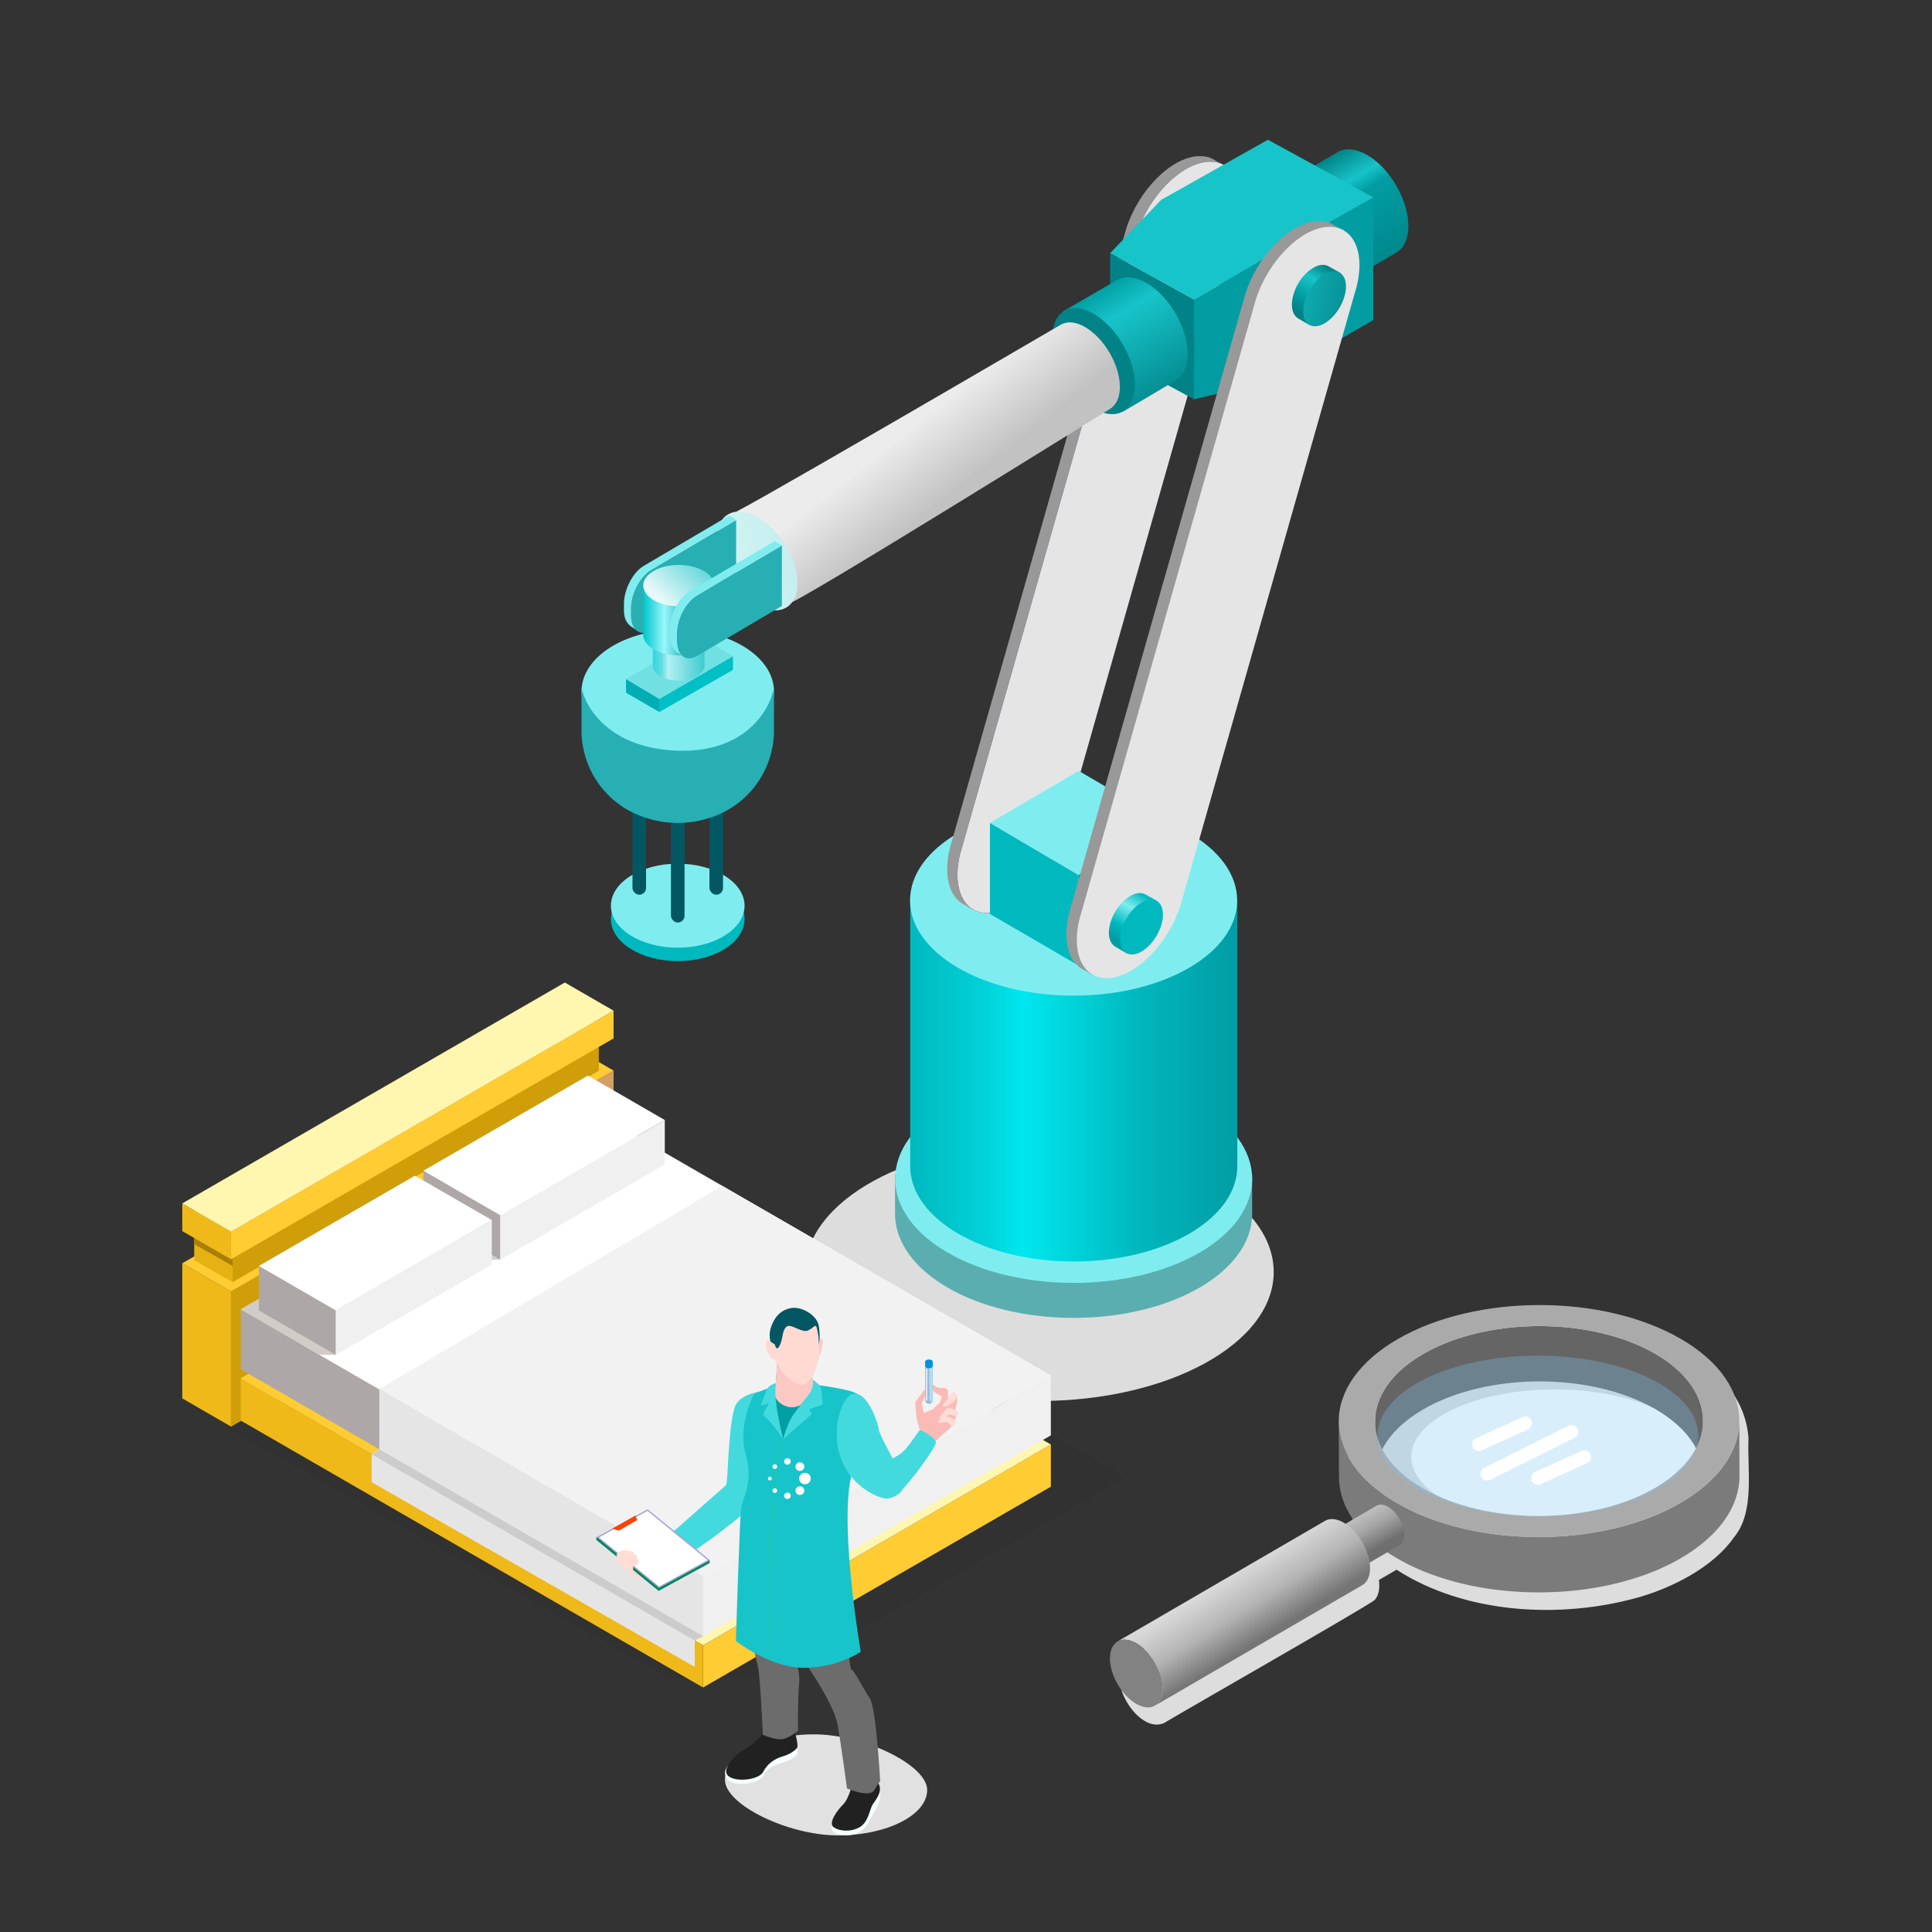 <svg width="144" height="144" viewBox="0 0 144 144" fill="none" xmlns="http://www.w3.org/2000/svg">
<rect x="0" y="0" width="144" height="144" fill="#333333" stroke="none"/>
<ellipse cx="77.467" cy="94.81" rx="17.467" ry="9.61" fill="#DDDDDD"/>
<ellipse cx="50.515" cy="68.504" rx="4.981" ry="3.131" fill="#00B9BF"/>
<ellipse cx="50.515" cy="67.504" rx="4.981" ry="3.131" fill="#7FEDF0"/>
<rect x="52.877" y="59.988" width="1.014" height="6.699" rx="0.507" fill="#035763"/>
<rect x="50.009" y="59.988" width="1.014" height="8.772" rx="0.507" fill="#035763"/>
<rect x="47.14" y="59.988" width="1.014" height="6.699" rx="0.507" fill="#035763"/>
<ellipse cx="50.515" cy="51.538" rx="7.173" ry="4.602" fill="#7FEDF0"/>
<path d="M43.343 54.442V51.24C43.624 52.743 45.452 55.789 50.515 55.953C55.578 56.117 57.407 52.879 57.688 51.24V54.442C57.688 57.111 56.131 59.534 53.705 60.643C51.679 61.569 49.352 61.569 47.326 60.643C44.899 59.534 43.343 57.111 43.343 54.442Z" fill="#27AFB4"/>
<path d="M93.327 87.533H66.71V90.367H66.719C66.719 90.404 66.71 90.44 66.71 90.476C66.71 94.76 72.669 98.228 80.023 98.228C87.377 98.228 93.327 94.76 93.327 90.476C93.327 90.44 93.327 90.404 93.318 90.367H93.327V87.533Z" fill="#5BAEB0"/>
<path d="M80.024 95.62C87.371 95.62 93.328 92.15 93.328 87.868C93.328 83.587 87.371 80.116 80.024 80.116C72.676 80.116 66.72 83.587 66.72 87.868C66.72 92.15 72.676 95.62 80.024 95.62Z" fill="#7FEDF0"/>
<path d="M92.213 67.056H67.842V86.826C67.842 86.863 67.842 86.89 67.842 86.926C67.842 90.848 73.294 94.026 80.032 94.026C86.761 94.026 92.222 90.848 92.222 86.926C92.222 86.89 92.222 86.863 92.222 86.826V67.056H92.213Z" fill="url(#paint0_linear_722_44446)"/>
<path d="M80.02 74.21C86.752 74.21 92.21 71.031 92.21 67.11C92.21 63.189 86.752 60.01 80.02 60.01C73.288 60.01 67.83 63.189 67.83 67.11C67.83 71.031 73.288 74.21 80.02 74.21Z" fill="#7FEDF0"/>
<path d="M91.191 12.581L91.29 12.327L90.647 12.001C90.493 11.893 90.322 11.802 90.131 11.739L90.032 11.693L90.023 11.711C89.796 11.648 89.561 11.63 89.298 11.639C87.269 11.748 84.869 14.166 83.946 17.027L70.959 62.654C70.216 64.964 70.651 66.865 71.919 67.454L72.543 67.816L72.616 67.635C72.725 67.644 72.842 67.644 72.96 67.644C74.989 67.536 77.389 65.118 78.312 62.256L91.3 16.629C91.852 14.944 91.761 13.477 91.191 12.581Z" fill="#999999"/>
<path d="M73.73 68.052C71.701 68.161 70.804 65.933 71.728 63.071L84.715 17.444C85.639 14.582 88.039 12.164 90.067 12.056C92.096 11.947 92.993 14.175 92.069 17.037L79.082 62.663C78.158 65.525 75.767 67.943 73.73 68.052Z" fill="url(#paint1_linear_722_44446)"/>
<path d="M73.73 68.052C71.701 68.161 70.804 65.933 71.728 63.071L84.715 17.444C85.639 14.582 88.039 12.164 90.067 12.056C92.096 11.947 92.993 14.175 92.069 17.037L79.082 62.663C78.158 65.525 75.767 67.943 73.73 68.052Z" fill="#E5E5E5"/>
<path d="M80.389 65.217V71.964L87.018 68.115V61.322L80.389 65.217Z" fill="url(#paint2_linear_722_44446)"/>
<path d="M80.388 65.217V71.964L73.786 68.124V61.331L80.388 65.217Z" fill="#00B9BF"/>
<path d="M73.786 61.331L80.388 65.216L87.018 61.322L80.397 57.455L73.786 61.331Z" fill="#7FEDF0"/>
<path d="M104.972 16.846C104.972 17.797 104.646 18.476 104.112 18.802C104.094 18.811 100.281 21.075 100.263 21.084C99.711 21.392 100.064 20.686 99.222 20.206C97.519 19.228 96.142 16.846 96.142 14.899C96.142 13.939 95.255 13.93 95.798 13.604C95.816 13.595 99.738 11.312 99.747 11.312C100.299 11.014 101.06 11.068 101.893 11.548C103.596 12.526 104.972 14.899 104.972 16.846Z" fill="url(#paint3_linear_722_44446)"/>
<path d="M88.987 22.326V29.761L94.349 28.475L102.355 23.856V14.709L93.887 19.482L88.987 22.326Z" fill="#019DA2"/>
<path d="M88.997 22.325V29.761L82.748 26.383V18.866L88.997 22.325Z" fill="#008286"/>
<path d="M82.748 18.866L88.997 22.325L93.851 19.509L102.355 14.709L94.503 10.416L86.543 14.899L82.748 18.866Z" fill="#17C4C9"/>
<path d="M88.522 26.383C88.522 27.334 88.196 28.013 87.662 28.339C87.644 28.348 83.831 30.612 83.813 30.621C83.26 30.929 83.614 30.223 82.771 29.742C81.069 28.764 79.692 26.383 79.692 24.435C79.692 23.475 78.805 23.466 79.348 23.14C79.366 23.131 83.287 20.849 83.297 20.849C83.849 20.55 84.61 20.605 85.443 21.084C87.146 22.063 88.522 24.435 88.522 26.383Z" fill="url(#paint4_linear_722_44446)"/>
<path d="M84.592 28.692C84.592 30.639 83.215 31.427 81.513 30.449C79.81 29.471 78.434 27.089 78.434 25.142C78.434 23.195 79.81 22.407 81.513 23.385C83.215 24.363 84.592 26.745 84.592 28.692Z" fill="#008286"/>
<path d="M83.468 28.83C83.468 29.627 83.196 30.189 82.743 30.469C82.734 30.478 58.785 45.388 58.785 44.966C58.323 45.229 58.67 44.377 57.964 43.96C56.542 43.136 55.391 41.153 55.391 39.523C55.391 38.717 54.256 38.409 54.708 38.138C51.347 40.398 79.075 24.193 79.093 24.184C79.555 23.931 80.189 23.976 80.886 24.383C82.308 25.217 83.468 27.2 83.468 28.83Z" fill="url(#paint5_linear_722_44446)"/>
<path d="M59.443 43.465C59.443 45.279 58.096 46.015 56.432 45.098C54.767 44.181 53.421 41.974 53.421 40.16C53.421 38.346 54.767 37.611 56.432 38.528C58.086 39.435 59.443 41.652 59.443 43.465Z" fill="url(#paint6_linear_722_44446)"/>
<path d="M100.076 17.426L100.175 17.172L99.532 16.846C99.378 16.738 99.206 16.647 99.016 16.584L98.916 16.538L98.907 16.557C98.681 16.493 98.445 16.475 98.183 16.484C96.154 16.593 93.754 19.011 92.83 21.873L79.843 67.499C79.101 69.809 79.535 71.711 80.803 72.299L81.428 72.662L81.501 72.48C81.609 72.49 81.727 72.49 81.845 72.49C83.874 72.381 86.273 69.963 87.197 67.101L100.184 21.474C100.737 19.79 100.655 18.332 100.076 17.426Z" fill="#999999"/>
<path d="M82.624 72.906C80.595 73.015 79.699 70.787 80.623 67.925L93.609 22.298C94.533 19.436 96.933 17.018 98.962 16.91C100.991 16.801 101.887 19.029 100.963 21.891L87.976 67.517C87.053 70.379 84.653 72.788 82.624 72.906Z" fill="#E5E5E5"/>
<path d="M96.291 22.706C96.291 23.195 96.463 23.548 96.735 23.72C96.744 23.73 97.532 24.191 97.541 24.191C97.831 24.354 97.64 23.983 98.084 23.738C98.963 23.231 99.678 22 99.678 20.985C99.678 20.487 100.14 20.478 99.859 20.315C99.85 20.306 99.008 19.835 98.999 19.835C98.709 19.681 98.32 19.708 97.885 19.962C96.997 20.46 96.291 21.692 96.291 22.706Z" fill="url(#paint7_linear_722_44446)"/>
<path d="M97.133 23.195C97.133 24.209 97.848 24.608 98.727 24.1C99.605 23.593 100.321 22.361 100.321 21.347C100.321 20.333 99.605 19.934 98.727 20.442C97.848 20.949 97.133 22.18 97.133 23.195Z" fill="url(#paint8_linear_722_44446)"/>
<path d="M82.649 69.527C82.649 70.016 82.822 70.37 83.093 70.542C83.102 70.551 83.89 71.013 83.899 71.013C84.189 71.176 83.999 70.804 84.443 70.56C85.321 70.053 86.037 68.821 86.037 67.807C86.037 67.308 86.498 67.299 86.218 67.136C86.209 67.127 85.366 66.656 85.357 66.656C85.067 66.502 84.678 66.53 84.243 66.783C83.356 67.29 82.649 68.522 82.649 69.527Z" fill="url(#paint9_linear_722_44446)"/>
<path d="M83.493 70.016C83.493 71.03 84.209 71.429 85.087 70.922C85.966 70.415 86.681 69.183 86.681 68.168C86.681 67.154 85.966 66.756 85.087 67.263C84.209 67.77 83.493 69.002 83.493 70.016Z" fill="#00B9BF"/>
<path d="M54.866 43.274L48.544 46.996C47.72 47.476 47.041 46.969 47.041 45.864V45.348C47.041 44.243 47.711 42.957 48.544 42.486L54.866 38.764V43.274Z" fill="#27AFB4"/>
<path d="M54.866 38.763L48.544 42.485C47.72 42.965 47.041 44.242 47.041 45.347V45.863C47.041 46.397 47.204 46.796 47.458 47.004L47.24 46.832C46.86 46.614 46.507 46.27 46.507 45.537V45.021C46.507 43.916 47.177 42.639 48.01 42.159L54.332 38.437L54.866 38.763Z" fill="#7FEDF0"/>
<path d="M49.15 52.094V53.072L46.659 51.632V50.608L49.15 52.094Z" fill="#00ADB3"/>
<path d="M49.142 52.094V53.072L54.63 49.929V48.906L49.142 52.094Z" fill="#00BFC5"/>
<path d="M54.629 48.906L49.141 52.093L46.659 50.608L52.147 47.438L54.629 48.906Z" fill="#70E0E3"/>
<path d="M52.511 46.915H48.653V49.586C48.653 49.595 48.653 49.595 48.653 49.604C48.653 50.229 49.514 50.727 50.582 50.727C51.651 50.727 52.511 50.22 52.511 49.604C52.511 49.595 52.511 49.595 52.511 49.586V46.915Z" fill="url(#paint10_linear_722_44446)"/>
<path d="M48.653 46.923C48.653 47.548 49.514 48.046 50.582 48.046C51.651 48.046 52.511 47.539 52.511 46.923C52.511 46.298 51.651 45.8 50.582 45.8C49.514 45.8 48.653 46.298 48.653 46.923Z" fill="url(#paint11_linear_722_44446)"/>
<path d="M53.225 43.636H47.945V47.295C47.945 47.304 47.945 47.313 47.945 47.313C47.945 48.164 49.132 48.852 50.59 48.852C52.048 48.852 53.234 48.164 53.234 47.313C53.234 47.304 53.234 47.295 53.234 47.295V43.636H53.225Z" fill="url(#paint12_linear_722_44446)"/>
<path d="M47.945 43.644C47.945 44.495 49.132 45.184 50.59 45.184C52.048 45.184 53.234 44.495 53.234 43.644C53.234 42.793 52.048 42.105 50.59 42.105C49.132 42.105 47.945 42.793 47.945 43.644Z" fill="url(#paint13_linear_722_44446)"/>
<path d="M58.278 45.166L51.956 48.888C51.132 49.368 50.453 48.861 50.453 47.756V47.24C50.453 46.135 51.123 44.849 51.956 44.378L58.278 40.656V45.166Z" fill="#27AFB4"/>
<path d="M58.278 40.656L51.957 44.378C51.133 44.858 50.453 46.135 50.453 47.24V47.756C50.453 48.291 50.616 48.689 50.87 48.898L50.653 48.725C50.272 48.508 49.919 48.164 49.919 47.43V46.914C49.919 45.809 50.589 44.532 51.422 44.052L57.744 40.33L58.278 40.656Z" fill="#7FEDF0"/>
<path opacity="0.1" d="M29.064 99.355L30.845 100.94L49.434 90.208L51.753 91.546L52.276 91.847L53.451 92.528L54.025 92.858L55.363 93.628L56.049 94.026L56.579 94.331L56.643 94.369L58.488 95.434L80.792 108.31L81.319 108.614L81.694 108.833L82.515 109.304L83.892 110.1L81.457 111.508L57.968 125.067H49.841L19.917 108.085L16.789 106.442L29.064 99.355Z" fill="#212121"/>
<path d="M17.218 106.327L45.733 89.862V79.794L17.218 96.256V106.327Z" fill="#D49F62"/>
<path d="M19.291 95.059L17.221 96.256V106.327L17.946 105.884L19.294 101.963C19.291 101.96 20.827 95.495 19.291 95.059Z" fill="#CF9E08"/>
<path d="M13.585 94.157V104.228L17.217 106.327V96.255L13.585 94.157Z" fill="#EEB919"/>
<path d="M42.098 77.696L13.586 94.158L17.218 96.256L45.733 79.794L42.098 77.696Z" fill="#FFCC33"/>
<path d="M17.34 95.564L44.634 79.807V76.342L17.34 92.102V95.564Z" fill="#CF9E08"/>
<path d="M14.477 90.468V93.933L17.339 95.563V92.101L14.477 90.468Z" fill="#E6B113"/>
<path d="M14.477 89.265V92.73L17.339 94.359V90.898L14.477 89.265Z" fill="#A98004"/>
<path d="M41.772 74.712L14.478 90.468L17.34 92.101L44.634 76.342L41.772 74.712Z" fill="#9D8972"/>
<path d="M17.218 93.859L45.733 77.397V75.331L17.218 91.793V93.859Z" fill="#FFCC33"/>
<path d="M13.585 89.694V91.76L17.217 93.859V91.793L13.585 89.694Z" fill="#EEB919"/>
<path d="M42.098 73.232L13.586 89.695L17.218 91.793L45.733 75.331L42.098 73.232Z" fill="#FFF7B0"/>
<path d="M52.402 125.776L78.325 110.809V107.665L52.402 122.635V125.776Z" fill="#FFCC33"/>
<path d="M78.325 107.665L75.89 109.073L52.402 122.632L50.765 121.689L50.525 121.551L50.044 121.271L49.889 121.182L27.219 108.095L26.552 107.71L26.282 107.553L25.897 107.331L25.785 107.267L25.557 107.135L23.504 105.948L23.003 105.66L21.842 104.989L21.409 104.739L20.754 104.36L19.291 103.516L18.717 103.186L18.688 103.167L18.403 103.003L18.127 102.843L17.944 102.74L43.867 87.773L46.187 89.111L46.71 89.412L47.884 90.093L48.459 90.423L49.796 91.193L50.483 91.591L51.012 91.896L51.077 91.934L52.921 92.999L75.226 105.875L75.752 106.179L76.127 106.398L76.949 106.869L78.325 107.665Z" fill="#FFF7B0"/>
<path d="M19.735 101.704L17.942 102.74L44.202 117.906L31.946 107.409L19.735 101.704Z" fill="#FFCC33"/>
<path d="M17.944 102.74V105.881L52.401 125.776V122.635L17.944 102.74Z" fill="#EEB919"/>
<path d="M52.402 121.953L78.325 106.986V102.529L52.402 117.496V121.953Z" fill="#F0F0F0"/>
<path d="M78.325 102.528L52.402 117.495L17.944 97.6L43.867 82.633L78.325 102.528Z" fill="white"/>
<path d="M25.025 100.982H23.803L17.945 97.6L20.787 95.961L32.809 88.982L37.291 93.888H32.687L25.025 100.982Z" fill="#D1CCC7"/>
<path d="M17.944 97.601V102.06L52.401 121.952V117.496L17.944 97.601Z" fill="#ADA7A7"/>
<path d="M31.56 90.576L37.293 93.887V90.569L31.56 87.258V90.576Z" fill="#ADA7A7"/>
<path d="M49.549 86.797L37.293 93.887V90.57L49.549 83.48V86.797Z" fill="#F0F0F0"/>
<path d="M31.559 87.258L37.293 90.57L49.549 83.479L43.816 80.168L31.559 87.258Z" fill="white"/>
<path d="M19.293 97.674L25.026 100.982V97.664L19.293 94.356V97.674Z" fill="#ADA7A7"/>
<path d="M36.658 94.254L25.028 100.981V97.664L36.658 90.936V94.254Z" fill="#F0F0F0"/>
<path d="M19.294 94.356L25.028 97.664L36.658 90.936L30.925 87.628L19.294 94.356Z" fill="white"/>
<path d="M27.704 110.462V108.393L28.278 108.024V103.526L53.829 88.386L78.325 102.528L52.402 117.495V121.952L51.779 122.272V124.226L27.704 110.462Z" fill="#F2F2F2"/>
<path d="M28.275 103.526L52.398 117.496V121.952L51.776 122.273V124.227L27.7 110.463V108.393L28.275 108.024V103.526Z" fill="#E5E5E5"/>
<path d="M51.776 122.273L27.7 108.393L28.275 108.024L52.398 121.952L51.776 122.273Z" fill="#CCCCCC"/>
<path d="M83.99 123.642C83.989 123.643 83.988 123.643 83.986 123.644C84.291 123.502 99.354 114.646 99.67 114.563C100.124 114.437 100.597 114.622 100.976 114.869L101.531 114.547C101.066 113.869 100.719 113.103 100.573 112.292C100.416 111.701 100.505 107.932 100.477 107.257C100.477 107.265 100.477 107.273 100.477 107.28C100.961 100.705 109.803 98.599 115.45 98.57C121.067 98.597 129.842 100.681 130.326 107.215C130.326 107.201 130.326 107.185 130.326 107.171C130.205 109.392 130.843 112.704 129.227 114.597C127.738 116.76 124.68 118.346 122.047 119.078C116.277 120.682 109.212 120.3 104.091 116.998L102.775 117.763C102.845 118.273 102.812 118.849 102.47 119.244C102.255 119.539 87.041 128.21 86.765 128.429C86.775 128.423 86.785 128.416 86.795 128.41C84.819 129.361 82.235 124.925 83.99 123.642Z" fill="#DDDDDD"/>
<ellipse cx="115.886" cy="108.592" rx="10.694" ry="5.032" fill="white"/>
<path d="M102.491 105.95C102.486 104.126 103.688 102.298 106.094 100.909C106.166 100.867 106.239 100.826 106.312 100.787C106.336 100.773 106.36 100.76 106.385 100.748C106.434 100.721 106.483 100.694 106.534 100.668C106.563 100.652 106.593 100.638 106.622 100.622C106.668 100.599 106.713 100.576 106.759 100.553C106.791 100.538 106.823 100.522 106.856 100.506C106.9 100.485 106.944 100.464 106.989 100.442C107.022 100.427 107.055 100.411 107.089 100.396C107.133 100.375 107.178 100.355 107.222 100.334C107.256 100.319 107.29 100.304 107.325 100.289C107.37 100.269 107.415 100.25 107.46 100.23C107.495 100.216 107.529 100.2 107.564 100.185C107.609 100.166 107.654 100.148 107.7 100.129C107.735 100.114 107.77 100.101 107.805 100.086C107.82 100.08 107.836 100.074 107.853 100.067C107.899 100.048 107.946 100.031 107.992 100.012C108.002 100.008 108.012 100.005 108.023 100.001C108.098 99.972 108.174 99.944 108.25 99.916C108.271 99.908 108.291 99.901 108.311 99.895C108.371 99.873 108.432 99.852 108.494 99.83C108.513 99.824 108.531 99.817 108.551 99.811C108.628 99.785 108.706 99.759 108.783 99.734C108.798 99.729 108.813 99.725 108.827 99.721C108.892 99.7 108.958 99.679 109.024 99.659C109.046 99.652 109.068 99.646 109.091 99.639C109.165 99.617 109.239 99.595 109.312 99.574C109.318 99.572 109.324 99.57 109.33 99.569C109.331 99.569 109.333 99.568 109.334 99.568C109.345 99.565 109.356 99.562 109.367 99.559C109.453 99.535 109.538 99.511 109.625 99.488C109.659 99.479 109.692 99.471 109.726 99.462C109.791 99.444 109.857 99.428 109.923 99.411C109.961 99.401 110 99.393 110.039 99.383C110.101 99.368 110.164 99.354 110.226 99.339C110.266 99.331 110.306 99.321 110.345 99.312C110.409 99.298 110.471 99.285 110.534 99.271C110.559 99.266 110.584 99.26 110.609 99.255C110.624 99.252 110.638 99.249 110.654 99.246C110.708 99.234 110.764 99.224 110.819 99.213C110.861 99.205 110.904 99.196 110.946 99.189C111.002 99.178 111.059 99.168 111.117 99.157C111.158 99.15 111.198 99.143 111.239 99.136C111.3 99.125 111.36 99.115 111.421 99.106C111.459 99.1 111.497 99.093 111.535 99.087C111.604 99.077 111.674 99.066 111.744 99.056C111.771 99.052 111.798 99.048 111.824 99.044C111.826 99.044 111.829 99.044 111.831 99.044C111.9 99.034 111.969 99.025 112.038 99.015C112.066 99.011 112.094 99.008 112.123 99.004C112.22 98.991 112.318 98.979 112.415 98.969C112.432 98.967 112.447 98.966 112.464 98.964C112.546 98.955 112.627 98.946 112.709 98.939C112.745 98.935 112.78 98.932 112.816 98.929C112.879 98.923 112.941 98.917 113.005 98.912C113.008 98.912 113.012 98.911 113.014 98.911C113.051 98.908 113.087 98.905 113.124 98.903C113.184 98.899 113.242 98.895 113.301 98.89C113.344 98.887 113.386 98.885 113.429 98.882C113.485 98.878 113.542 98.875 113.599 98.871C113.643 98.87 113.687 98.868 113.73 98.865C113.786 98.862 113.841 98.859 113.897 98.857C113.941 98.855 113.986 98.854 114.031 98.852C114.085 98.85 114.14 98.848 114.194 98.847C114.204 98.847 114.213 98.846 114.222 98.846C114.256 98.845 114.29 98.845 114.323 98.844C114.382 98.843 114.44 98.842 114.5 98.841C114.543 98.84 114.588 98.84 114.632 98.84C114.689 98.84 114.747 98.839 114.804 98.84C114.849 98.84 114.894 98.841 114.939 98.841C114.996 98.842 115.052 98.842 115.109 98.843C115.154 98.844 115.2 98.845 115.246 98.846C115.301 98.847 115.358 98.849 115.413 98.851C115.434 98.852 115.457 98.852 115.478 98.853C115.5 98.854 115.522 98.855 115.543 98.856C115.609 98.859 115.677 98.861 115.743 98.865C115.784 98.867 115.824 98.868 115.865 98.87C115.936 98.874 116.006 98.878 116.076 98.883C116.112 98.885 116.148 98.887 116.184 98.89C116.277 98.896 116.37 98.903 116.463 98.91C116.476 98.911 116.489 98.912 116.502 98.913C116.608 98.922 116.713 98.932 116.819 98.942C116.824 98.943 116.83 98.943 116.837 98.944C116.854 98.946 116.873 98.948 116.89 98.95C116.987 98.96 117.082 98.971 117.177 98.981C117.212 98.985 117.248 98.99 117.283 98.994C117.379 99.006 117.474 99.018 117.568 99.031C117.592 99.034 117.615 99.037 117.638 99.041C117.754 99.057 117.87 99.074 117.986 99.092C118.015 99.097 118.044 99.102 118.072 99.107C118.162 99.121 118.251 99.137 118.34 99.153C118.359 99.156 118.379 99.159 118.398 99.162C118.417 99.165 118.435 99.169 118.454 99.173C118.507 99.183 118.56 99.192 118.612 99.203C118.656 99.212 118.7 99.22 118.743 99.228C118.797 99.239 118.849 99.25 118.902 99.26C118.945 99.269 118.989 99.278 119.031 99.288C119.085 99.299 119.138 99.311 119.191 99.324C119.233 99.333 119.274 99.342 119.316 99.352C119.371 99.365 119.425 99.378 119.479 99.391C119.519 99.4 119.559 99.41 119.599 99.42C119.656 99.435 119.712 99.449 119.769 99.464C119.806 99.474 119.843 99.483 119.88 99.493C119.943 99.51 120.004 99.527 120.066 99.544C120.097 99.553 120.128 99.561 120.159 99.57C120.249 99.596 120.34 99.622 120.429 99.65C120.431 99.65 120.432 99.65 120.434 99.651C120.525 99.68 120.616 99.708 120.706 99.737C120.709 99.738 120.711 99.739 120.714 99.739C120.788 99.763 120.862 99.788 120.936 99.813C120.955 99.82 120.975 99.826 120.994 99.833C121.059 99.856 121.123 99.878 121.189 99.901C121.202 99.906 121.216 99.911 121.23 99.916C121.304 99.943 121.379 99.972 121.454 100C121.473 100.006 121.49 100.013 121.509 100.02C121.57 100.043 121.632 100.068 121.693 100.093C121.709 100.1 121.725 100.106 121.741 100.113C121.814 100.143 121.887 100.173 121.959 100.203C121.975 100.21 121.99 100.217 122.006 100.223C122.066 100.25 122.126 100.276 122.186 100.302C122.203 100.31 122.221 100.318 122.238 100.326C122.309 100.358 122.38 100.391 122.45 100.424C122.463 100.43 122.475 100.435 122.487 100.441C122.547 100.469 122.607 100.499 122.666 100.528C122.684 100.537 122.702 100.545 122.72 100.554C122.789 100.589 122.858 100.624 122.926 100.659C122.934 100.663 122.941 100.667 122.949 100.672C123.01 100.704 123.072 100.737 123.132 100.77C123.15 100.78 123.168 100.789 123.186 100.799C123.253 100.836 123.32 100.874 123.386 100.912C123.436 100.941 123.485 100.97 123.535 101C123.546 101.006 123.557 101.013 123.569 101.02C123.607 101.043 123.644 101.067 123.682 101.089C123.716 101.11 123.75 101.132 123.784 101.153C123.821 101.177 123.857 101.201 123.893 101.224C123.926 101.246 123.959 101.267 123.991 101.289C124.027 101.314 124.062 101.338 124.097 101.362C124.129 101.384 124.16 101.406 124.191 101.429C124.226 101.453 124.259 101.478 124.293 101.502C124.324 101.525 124.355 101.546 124.385 101.569C124.418 101.594 124.451 101.619 124.484 101.644C124.513 101.667 124.542 101.689 124.572 101.712C124.604 101.737 124.636 101.763 124.667 101.788C124.695 101.811 124.723 101.833 124.751 101.856C124.782 101.883 124.813 101.909 124.843 101.935C124.869 101.958 124.896 101.98 124.923 102.003C124.953 102.031 124.983 102.057 125.012 102.084C125.034 102.104 125.056 102.123 125.077 102.142C125.081 102.146 125.086 102.15 125.09 102.154C125.099 102.163 125.108 102.171 125.116 102.179C125.156 102.216 125.195 102.254 125.233 102.291C125.244 102.301 125.254 102.312 125.264 102.321C125.309 102.365 125.352 102.409 125.394 102.454C125.402 102.461 125.41 102.47 125.418 102.479C125.454 102.517 125.49 102.556 125.525 102.594C125.535 102.604 125.544 102.615 125.553 102.625C125.593 102.67 125.633 102.714 125.672 102.76C125.678 102.768 125.685 102.777 125.692 102.784C125.725 102.823 125.757 102.863 125.789 102.902C125.798 102.913 125.807 102.924 125.816 102.934C125.821 102.941 125.827 102.949 125.833 102.956C125.862 102.993 125.891 103.03 125.919 103.067C125.925 103.075 125.93 103.084 125.937 103.092C125.972 103.138 126.006 103.185 126.038 103.232C126.041 103.236 126.044 103.24 126.046 103.244C126.078 103.29 126.109 103.336 126.14 103.383C126.144 103.388 126.147 103.393 126.151 103.399C126.181 103.446 126.211 103.493 126.24 103.54C126.245 103.549 126.25 103.558 126.255 103.565C126.279 103.605 126.302 103.644 126.324 103.684C126.328 103.691 126.332 103.699 126.336 103.706C126.34 103.713 126.344 103.721 126.348 103.728C126.374 103.776 126.399 103.823 126.424 103.871C126.427 103.877 126.43 103.884 126.434 103.889C126.46 103.939 126.484 103.988 126.506 104.037C126.508 104.041 126.51 104.046 126.512 104.05C126.536 104.101 126.559 104.153 126.581 104.205C126.581 104.206 126.582 104.206 126.582 104.207C126.604 104.259 126.625 104.311 126.644 104.364C126.645 104.368 126.647 104.371 126.648 104.375C126.649 104.377 126.65 104.379 126.65 104.381C126.658 104.401 126.664 104.42 126.672 104.441C126.684 104.476 126.697 104.51 126.709 104.545C126.716 104.568 126.723 104.593 126.731 104.616C126.742 104.649 126.751 104.681 126.761 104.714C126.768 104.739 126.775 104.764 126.781 104.789C126.79 104.821 126.799 104.852 126.807 104.884C126.813 104.91 126.818 104.936 126.824 104.961C126.831 104.992 126.839 105.023 126.845 105.056C126.846 105.06 126.847 105.066 126.849 105.071C126.852 105.092 126.855 105.112 126.859 105.132C126.865 105.165 126.871 105.196 126.877 105.228C126.881 105.254 126.885 105.279 126.888 105.306C126.893 105.337 126.897 105.369 126.901 105.4C126.904 105.426 126.907 105.452 126.91 105.479C126.913 105.51 126.916 105.541 126.919 105.572C126.921 105.598 126.923 105.626 126.923 105.652C126.925 105.683 126.927 105.714 126.928 105.744C126.928 105.754 126.929 105.764 126.93 105.773C126.931 105.809 126.932 105.845 126.932 105.88L126.944 110.008C126.944 109.963 126.942 109.917 126.941 109.871C126.94 109.84 126.938 109.81 126.936 109.779C126.934 109.753 126.933 109.725 126.931 109.699C126.929 109.668 126.925 109.637 126.922 109.606C126.92 109.579 126.918 109.553 126.914 109.527C126.91 109.496 126.905 109.464 126.901 109.433C126.897 109.406 126.894 109.38 126.889 109.355C126.885 109.323 126.879 109.292 126.872 109.259C126.867 109.234 126.863 109.208 126.857 109.183C126.851 109.151 126.844 109.12 126.837 109.088C126.831 109.063 126.825 109.037 126.819 109.011C126.812 108.979 126.803 108.948 126.794 108.916C126.787 108.891 126.781 108.866 126.774 108.841C126.764 108.808 126.753 108.776 126.744 108.743C126.736 108.72 126.729 108.695 126.721 108.671C126.709 108.637 126.697 108.602 126.685 108.568C126.677 108.545 126.67 108.523 126.661 108.501C126.66 108.497 126.658 108.494 126.657 108.49C126.638 108.438 126.616 108.386 126.595 108.333C126.595 108.332 126.595 108.332 126.594 108.331C126.572 108.28 126.549 108.227 126.525 108.176C126.523 108.172 126.521 108.168 126.519 108.163C126.495 108.114 126.471 108.064 126.447 108.015C126.444 108.01 126.441 108.003 126.438 107.997C126.414 107.949 126.388 107.901 126.361 107.853C126.357 107.846 126.353 107.838 126.35 107.832C126.323 107.785 126.296 107.737 126.268 107.691C126.263 107.682 126.257 107.673 126.252 107.664C126.224 107.617 126.194 107.57 126.164 107.523C126.16 107.517 126.157 107.513 126.153 107.507C126.123 107.46 126.092 107.413 126.06 107.368C126.057 107.364 126.054 107.36 126.051 107.355C126.018 107.308 125.984 107.262 125.95 107.215C125.944 107.207 125.938 107.198 125.931 107.191C125.897 107.146 125.863 107.101 125.828 107.056C125.82 107.046 125.811 107.035 125.802 107.024C125.77 106.985 125.738 106.945 125.705 106.907C125.698 106.899 125.691 106.89 125.684 106.882C125.645 106.837 125.606 106.792 125.566 106.747C125.556 106.736 125.546 106.726 125.536 106.716C125.501 106.677 125.465 106.639 125.429 106.601C125.422 106.593 125.414 106.585 125.406 106.577C125.363 106.533 125.32 106.488 125.276 106.445C125.265 106.435 125.255 106.424 125.245 106.414C125.206 106.376 125.167 106.339 125.128 106.303C125.119 106.294 125.11 106.286 125.101 106.277C125.075 106.254 125.049 106.231 125.023 106.207C124.993 106.18 124.964 106.153 124.932 106.126C124.906 106.104 124.88 106.081 124.853 106.058C124.822 106.032 124.791 106.006 124.76 105.98C124.733 105.957 124.705 105.935 124.677 105.912C124.645 105.886 124.613 105.861 124.58 105.836C124.552 105.813 124.522 105.791 124.493 105.769C124.46 105.743 124.427 105.718 124.394 105.693C124.363 105.67 124.333 105.648 124.303 105.627C124.269 105.602 124.235 105.577 124.201 105.553C124.17 105.53 124.138 105.509 124.107 105.486C124.072 105.462 124.037 105.438 124.001 105.414C123.969 105.392 123.935 105.37 123.902 105.348C123.866 105.325 123.83 105.301 123.793 105.277C123.759 105.256 123.725 105.235 123.691 105.213C123.654 105.19 123.616 105.166 123.578 105.144C123.518 105.108 123.458 105.071 123.397 105.035C123.33 104.997 123.263 104.959 123.196 104.921C123.179 104.912 123.161 104.902 123.143 104.892C123.082 104.859 123.021 104.826 122.96 104.794C122.952 104.79 122.945 104.786 122.938 104.782C122.869 104.746 122.8 104.711 122.731 104.677C122.714 104.668 122.695 104.66 122.678 104.651C122.618 104.622 122.559 104.593 122.499 104.564C122.486 104.559 122.474 104.553 122.462 104.547C122.392 104.514 122.321 104.481 122.25 104.449C122.232 104.441 122.215 104.433 122.197 104.425C122.138 104.399 122.078 104.373 122.018 104.347C122.003 104.34 121.987 104.333 121.971 104.326C121.899 104.295 121.826 104.265 121.753 104.236C121.736 104.229 121.721 104.223 121.704 104.216C121.643 104.192 121.582 104.168 121.519 104.143C121.501 104.136 121.483 104.13 121.465 104.123C121.391 104.095 121.316 104.066 121.241 104.039C121.228 104.034 121.214 104.029 121.199 104.025C121.135 104.001 121.07 103.979 121.006 103.956C120.986 103.95 120.967 103.943 120.947 103.936C120.872 103.91 120.795 103.884 120.719 103.86C120.628 103.831 120.538 103.803 120.447 103.775C120.445 103.774 120.443 103.774 120.442 103.773C120.352 103.745 120.262 103.719 120.171 103.693C120.14 103.684 120.109 103.675 120.078 103.667C120.017 103.649 119.955 103.633 119.893 103.616C119.856 103.606 119.818 103.597 119.781 103.587C119.725 103.572 119.669 103.558 119.613 103.543C119.573 103.533 119.532 103.524 119.492 103.514C119.438 103.5 119.384 103.488 119.33 103.475C119.288 103.465 119.246 103.456 119.204 103.447C119.151 103.435 119.097 103.422 119.044 103.411C119.001 103.402 118.958 103.392 118.916 103.384C118.863 103.373 118.81 103.361 118.756 103.351C118.712 103.342 118.669 103.333 118.625 103.325C118.572 103.315 118.519 103.305 118.466 103.295C118.428 103.288 118.391 103.281 118.353 103.275C118.265 103.259 118.175 103.244 118.086 103.229C118.057 103.224 118.028 103.219 117.999 103.214C117.884 103.196 117.769 103.178 117.652 103.163C117.629 103.16 117.605 103.157 117.582 103.153C117.487 103.14 117.392 103.128 117.297 103.116C117.262 103.112 117.227 103.107 117.191 103.103C117.096 103.093 116.999 103.082 116.903 103.072C116.88 103.07 116.855 103.067 116.832 103.065C116.727 103.054 116.621 103.044 116.516 103.035C116.502 103.034 116.49 103.033 116.476 103.032C116.384 103.025 116.29 103.018 116.198 103.012C116.162 103.009 116.126 103.007 116.09 103.005C116.019 103 115.949 102.996 115.878 102.993C115.837 102.991 115.796 102.989 115.755 102.987C115.689 102.984 115.622 102.981 115.556 102.978C115.512 102.976 115.469 102.975 115.426 102.973C115.369 102.971 115.314 102.97 115.257 102.968C115.212 102.967 115.166 102.966 115.121 102.965C115.065 102.964 115.008 102.963 114.952 102.963C114.907 102.963 114.862 102.962 114.817 102.962C114.759 102.962 114.702 102.962 114.645 102.962C114.601 102.962 114.556 102.962 114.512 102.963C114.453 102.964 114.395 102.965 114.335 102.966C114.293 102.967 114.25 102.968 114.208 102.969C114.153 102.97 114.099 102.972 114.044 102.974C114 102.976 113.955 102.977 113.91 102.979C113.855 102.981 113.799 102.984 113.744 102.987C113.7 102.989 113.656 102.991 113.613 102.994C113.556 102.996 113.5 103 113.442 103.004C113.4 103.007 113.358 103.009 113.315 103.012C113.256 103.016 113.197 103.021 113.138 103.026C113.098 103.029 113.058 103.031 113.018 103.034C112.955 103.039 112.893 103.045 112.83 103.051C112.794 103.054 112.759 103.057 112.723 103.061C112.643 103.068 112.563 103.077 112.483 103.086C112.465 103.088 112.447 103.09 112.429 103.092C112.331 103.102 112.233 103.114 112.136 103.127C112.107 103.131 112.078 103.135 112.049 103.138C111.98 103.147 111.912 103.156 111.844 103.166C111.815 103.17 111.786 103.174 111.757 103.178C111.687 103.188 111.617 103.199 111.548 103.209C111.51 103.215 111.472 103.222 111.434 103.228C111.374 103.238 111.313 103.247 111.253 103.258C111.212 103.265 111.171 103.273 111.129 103.28C111.073 103.29 111.016 103.301 110.959 103.312C110.916 103.319 110.875 103.328 110.832 103.336C110.777 103.347 110.722 103.357 110.667 103.369C110.628 103.377 110.588 103.386 110.548 103.394C110.485 103.408 110.421 103.422 110.359 103.435C110.319 103.444 110.279 103.453 110.239 103.462C110.177 103.477 110.115 103.492 110.053 103.506C110.014 103.516 109.976 103.525 109.937 103.534C109.871 103.551 109.806 103.567 109.739 103.585C109.705 103.594 109.672 103.602 109.638 103.611C109.552 103.635 109.466 103.658 109.381 103.682C109.368 103.686 109.355 103.689 109.343 103.693C109.337 103.695 109.331 103.697 109.325 103.698C109.251 103.719 109.176 103.741 109.102 103.763C109.08 103.77 109.058 103.777 109.036 103.783C108.97 103.804 108.905 103.824 108.84 103.845C108.825 103.849 108.811 103.853 108.796 103.858C108.718 103.884 108.64 103.909 108.564 103.935C108.544 103.942 108.526 103.949 108.506 103.955C108.445 103.976 108.384 103.997 108.323 104.019C108.303 104.026 108.282 104.033 108.263 104.04C108.187 104.067 108.111 104.096 108.035 104.125C108.025 104.129 108.015 104.133 108.005 104.136C107.943 104.161 107.881 104.185 107.818 104.209C107.783 104.223 107.748 104.238 107.713 104.252C107.668 104.271 107.622 104.289 107.577 104.309C107.542 104.323 107.507 104.338 107.473 104.353C107.428 104.373 107.384 104.392 107.339 104.412C107.305 104.427 107.27 104.442 107.236 104.457C107.191 104.478 107.147 104.498 107.103 104.519C107.07 104.534 107.035 104.55 107.002 104.565C106.958 104.587 106.913 104.608 106.869 104.63C106.837 104.645 106.805 104.661 106.773 104.676C106.727 104.699 106.681 104.722 106.636 104.745C106.607 104.761 106.576 104.775 106.547 104.791C106.498 104.817 106.448 104.844 106.398 104.871C106.374 104.884 106.35 104.897 106.325 104.91C106.253 104.95 106.18 104.99 106.108 105.032C105.656 105.293 105.248 105.568 104.881 105.857C104.758 105.953 104.642 106.051 104.529 106.15C104.303 106.347 104.097 106.551 103.909 106.757C103.815 106.86 103.727 106.965 103.642 107.07C103.515 107.228 103.399 107.389 103.294 107.55C103.153 107.766 103.031 107.986 102.928 108.208C102.903 108.263 102.877 108.319 102.854 108.374C102.62 108.932 102.504 109.503 102.506 110.073L102.491 105.95Z" fill="#656565"/>
<path d="M99.782 105.957C99.782 105.998 99.783 106.038 99.784 106.079C99.784 106.095 99.785 106.11 99.786 106.126C99.787 106.144 99.787 106.164 99.788 106.182C99.789 106.199 99.79 106.215 99.791 106.232C99.792 106.25 99.793 106.269 99.795 106.288C99.796 106.305 99.797 106.321 99.799 106.338C99.801 106.356 99.802 106.375 99.804 106.394C99.806 106.411 99.806 106.427 99.808 106.444C99.81 106.462 99.812 106.481 99.814 106.499C99.816 106.516 99.818 106.533 99.82 106.549C99.822 106.568 99.825 106.586 99.827 106.604C99.829 106.621 99.831 106.638 99.834 106.654C99.837 106.673 99.839 106.691 99.842 106.71C99.844 106.726 99.846 106.743 99.849 106.759C99.852 106.778 99.855 106.796 99.859 106.815C99.862 106.831 99.865 106.848 99.868 106.863C99.872 106.882 99.875 106.9 99.879 106.919C99.881 106.935 99.885 106.951 99.888 106.967C99.892 106.986 99.896 107.003 99.9 107.022C99.904 107.038 99.907 107.055 99.911 107.071C99.915 107.09 99.919 107.107 99.923 107.126C99.927 107.142 99.931 107.158 99.935 107.174C99.94 107.193 99.944 107.21 99.949 107.229C99.952 107.245 99.957 107.261 99.961 107.278C99.966 107.296 99.971 107.314 99.977 107.332C99.982 107.348 99.986 107.364 99.99 107.38C99.995 107.398 100.001 107.417 100.007 107.434C100.012 107.45 100.017 107.466 100.022 107.482C100.027 107.5 100.033 107.519 100.039 107.537C100.044 107.553 100.049 107.568 100.055 107.584C100.06 107.602 100.067 107.621 100.074 107.639C100.079 107.655 100.085 107.671 100.09 107.686C100.096 107.705 100.103 107.724 100.11 107.743C100.116 107.758 100.121 107.773 100.127 107.788C100.135 107.812 100.144 107.835 100.154 107.858C100.158 107.869 100.163 107.881 100.166 107.891C100.18 107.925 100.195 107.96 100.208 107.994C100.209 107.996 100.209 107.997 100.21 107.999C100.224 108.032 100.238 108.064 100.253 108.098C100.258 108.109 100.264 108.12 100.269 108.132C100.279 108.154 100.289 108.177 100.3 108.2C100.306 108.213 100.312 108.227 100.319 108.241C100.329 108.261 100.339 108.281 100.348 108.302C100.355 108.316 100.363 108.33 100.37 108.345C100.379 108.364 100.389 108.383 100.399 108.404C100.407 108.418 100.414 108.434 100.422 108.449C100.432 108.468 100.442 108.487 100.452 108.506C100.46 108.522 100.469 108.536 100.477 108.552C100.487 108.57 100.497 108.589 100.508 108.607C100.515 108.62 100.522 108.632 100.529 108.645C100.548 108.677 100.566 108.71 100.586 108.742C100.591 108.751 100.596 108.761 100.602 108.77C100.626 108.81 100.651 108.85 100.676 108.89C100.682 108.899 100.688 108.908 100.694 108.917C100.714 108.95 100.734 108.982 100.756 109.015C100.764 109.026 100.77 109.037 100.778 109.049C100.804 109.089 100.832 109.13 100.86 109.169C100.898 109.225 100.938 109.279 100.978 109.334C100.982 109.341 100.988 109.347 100.993 109.355C101.031 109.407 101.071 109.458 101.111 109.51C101.119 109.521 101.127 109.531 101.135 109.541C101.16 109.572 101.184 109.602 101.209 109.633C101.216 109.641 101.222 109.65 101.229 109.658C101.26 109.696 101.292 109.734 101.324 109.771C101.332 109.781 101.34 109.791 101.348 109.8C101.373 109.829 101.398 109.857 101.424 109.886C101.435 109.898 101.445 109.911 101.456 109.922C101.481 109.95 101.508 109.979 101.533 110.007C101.542 110.017 101.551 110.026 101.56 110.036C101.595 110.073 101.63 110.11 101.665 110.147C101.672 110.154 101.679 110.162 101.687 110.168C101.716 110.198 101.745 110.229 101.775 110.258C101.787 110.269 101.799 110.281 101.81 110.293C101.837 110.319 101.865 110.346 101.892 110.373C101.903 110.383 101.913 110.394 101.925 110.405C101.963 110.441 102.001 110.477 102.04 110.513C102.052 110.524 102.066 110.537 102.08 110.549C102.1 110.567 102.12 110.586 102.14 110.604C102.155 110.618 102.169 110.63 102.185 110.643C102.204 110.66 102.224 110.677 102.243 110.695C102.259 110.708 102.274 110.722 102.29 110.734C102.309 110.751 102.328 110.767 102.347 110.784C102.363 110.798 102.379 110.811 102.396 110.825C102.415 110.841 102.434 110.857 102.453 110.873C102.47 110.887 102.486 110.901 102.503 110.914C102.522 110.93 102.542 110.946 102.561 110.962C102.578 110.976 102.595 110.989 102.613 111.003C102.632 111.018 102.652 111.034 102.672 111.05C102.69 111.063 102.707 111.077 102.725 111.09C102.744 111.106 102.764 111.122 102.784 111.137C102.801 111.151 102.82 111.164 102.837 111.178C102.858 111.193 102.877 111.208 102.898 111.224C102.916 111.237 102.935 111.251 102.953 111.265C102.974 111.279 102.993 111.295 103.013 111.309C103.032 111.323 103.051 111.336 103.07 111.35C103.09 111.365 103.111 111.379 103.131 111.394C103.151 111.407 103.17 111.421 103.189 111.435C103.21 111.449 103.231 111.464 103.252 111.478C103.271 111.492 103.291 111.505 103.31 111.518C103.331 111.533 103.352 111.548 103.373 111.561C103.393 111.575 103.413 111.587 103.433 111.601C103.454 111.616 103.475 111.629 103.497 111.644C103.517 111.657 103.538 111.67 103.557 111.684C103.579 111.697 103.601 111.712 103.622 111.726C103.643 111.738 103.663 111.752 103.685 111.764C103.707 111.778 103.728 111.793 103.751 111.806C103.771 111.819 103.793 111.833 103.813 111.845C103.835 111.859 103.858 111.872 103.88 111.886C103.894 111.895 103.908 111.903 103.923 111.911C103.988 111.951 104.054 111.99 104.121 112.029C104.2 112.075 104.281 112.12 104.362 112.165C104.384 112.178 104.405 112.19 104.428 112.202C104.495 112.239 104.563 112.276 104.631 112.312C104.646 112.32 104.662 112.329 104.677 112.336C104.758 112.379 104.841 112.422 104.924 112.463C104.944 112.474 104.965 112.483 104.986 112.494C105.053 112.527 105.121 112.56 105.189 112.593C105.211 112.604 105.232 112.614 105.254 112.624C105.339 112.664 105.425 112.704 105.511 112.744C105.526 112.751 105.539 112.757 105.554 112.763C105.628 112.796 105.703 112.83 105.779 112.863C105.803 112.873 105.827 112.884 105.852 112.894C105.935 112.93 106.019 112.965 106.105 112.999C106.11 113.001 106.115 113.004 106.121 113.006C106.211 113.043 106.302 113.078 106.393 113.114C106.418 113.123 106.443 113.133 106.468 113.142C106.543 113.17 106.619 113.199 106.695 113.226C106.714 113.233 106.734 113.241 106.753 113.248C106.846 113.282 106.939 113.314 107.032 113.347C107.055 113.355 107.076 113.362 107.099 113.369C107.174 113.396 107.251 113.421 107.328 113.446C107.353 113.454 107.379 113.463 107.404 113.47C107.449 113.485 107.494 113.499 107.54 113.513C107.62 113.539 107.701 113.564 107.781 113.588C107.827 113.602 107.873 113.615 107.919 113.629C107.998 113.652 108.077 113.675 108.156 113.697C108.202 113.71 108.248 113.723 108.294 113.736C108.379 113.759 108.464 113.782 108.55 113.804C108.59 113.815 108.63 113.826 108.67 113.835C108.797 113.867 108.923 113.898 109.051 113.929C109.156 113.953 109.262 113.977 109.367 114.001C109.402 114.008 109.436 114.015 109.471 114.023C109.543 114.039 109.614 114.054 109.686 114.069C109.727 114.077 109.769 114.085 109.809 114.093C109.876 114.107 109.942 114.119 110.008 114.132C110.052 114.14 110.094 114.148 110.138 114.156C110.213 114.17 110.288 114.183 110.363 114.197C110.385 114.201 110.409 114.205 110.431 114.209C110.531 114.226 110.632 114.243 110.733 114.258C110.755 114.261 110.775 114.265 110.797 114.268C110.882 114.282 110.967 114.294 111.052 114.306C111.078 114.31 111.102 114.313 111.127 114.317C111.229 114.331 111.332 114.345 111.434 114.358C111.451 114.36 111.47 114.362 111.487 114.364C111.576 114.375 111.664 114.386 111.753 114.396C111.779 114.399 111.805 114.402 111.832 114.405C111.934 114.417 112.037 114.428 112.14 114.437C112.267 114.45 112.395 114.462 112.523 114.472C112.557 114.475 112.591 114.477 112.626 114.48C112.721 114.488 112.815 114.495 112.909 114.502C112.957 114.504 113.004 114.507 113.051 114.51C113.133 114.515 113.216 114.52 113.297 114.525C113.349 114.528 113.399 114.53 113.451 114.533C113.531 114.537 113.611 114.539 113.69 114.542C113.741 114.544 113.791 114.546 113.842 114.547C113.936 114.55 114.031 114.552 114.124 114.554C114.167 114.555 114.21 114.556 114.253 114.557C114.39 114.559 114.526 114.561 114.663 114.561C114.779 114.561 114.894 114.56 115.01 114.559C115.048 114.558 115.086 114.557 115.124 114.557C115.201 114.556 115.277 114.554 115.354 114.552C115.418 114.55 115.483 114.548 115.547 114.546C115.604 114.544 115.661 114.542 115.718 114.54C115.783 114.537 115.848 114.535 115.913 114.532C115.969 114.529 116.026 114.527 116.081 114.524C116.146 114.52 116.211 114.516 116.277 114.512C116.332 114.508 116.387 114.505 116.443 114.502C116.509 114.497 116.574 114.492 116.64 114.487C116.695 114.483 116.748 114.479 116.803 114.474C116.869 114.468 116.935 114.463 117.001 114.457C117.055 114.452 117.108 114.447 117.162 114.442C117.229 114.435 117.296 114.429 117.363 114.421C117.415 114.415 117.466 114.41 117.518 114.404C117.588 114.396 117.657 114.388 117.727 114.379C117.775 114.373 117.824 114.367 117.873 114.361C117.948 114.352 118.023 114.342 118.097 114.331C118.14 114.325 118.183 114.32 118.226 114.314C118.346 114.296 118.466 114.279 118.586 114.26C118.619 114.255 118.651 114.25 118.684 114.244C118.77 114.23 118.857 114.216 118.944 114.201C118.988 114.193 119.033 114.184 119.078 114.177C119.152 114.163 119.226 114.15 119.299 114.137C119.347 114.127 119.397 114.117 119.446 114.109C119.515 114.095 119.584 114.081 119.652 114.068C119.722 114.053 119.792 114.039 119.862 114.023C119.897 114.015 119.932 114.008 119.966 114.001C120.072 113.977 120.178 113.953 120.284 113.929C120.388 113.904 120.49 113.879 120.593 113.854C120.622 113.847 120.652 113.839 120.681 113.831C120.761 113.811 120.84 113.791 120.919 113.769C120.944 113.762 120.969 113.755 120.994 113.75C121.094 113.722 121.194 113.695 121.294 113.667C121.312 113.662 121.33 113.656 121.347 113.651C121.43 113.627 121.512 113.603 121.595 113.578C121.621 113.571 121.648 113.563 121.673 113.555C121.77 113.525 121.867 113.495 121.964 113.464C121.969 113.462 121.972 113.461 121.977 113.459C122.07 113.429 122.16 113.399 122.252 113.367C122.278 113.359 122.303 113.35 122.328 113.341C122.411 113.313 122.493 113.284 122.575 113.255C122.588 113.25 122.602 113.245 122.614 113.24C122.707 113.206 122.799 113.172 122.891 113.137C122.914 113.128 122.937 113.118 122.962 113.11C123.025 113.085 123.087 113.061 123.148 113.036C123.194 113.017 123.239 113 123.284 112.981C123.337 112.959 123.392 112.937 123.445 112.914C123.49 112.896 123.534 112.877 123.577 112.858C123.631 112.834 123.684 112.811 123.737 112.788C123.78 112.768 123.823 112.75 123.865 112.73C123.919 112.706 123.971 112.682 124.025 112.656C124.067 112.637 124.108 112.617 124.149 112.598C124.203 112.573 124.256 112.546 124.31 112.52C124.35 112.501 124.39 112.481 124.428 112.462C124.484 112.435 124.538 112.406 124.593 112.378C124.629 112.36 124.666 112.341 124.702 112.322C124.762 112.29 124.821 112.258 124.881 112.225C124.91 112.21 124.94 112.193 124.969 112.178C125.058 112.129 125.145 112.08 125.233 112.03C126.662 111.205 127.771 110.242 128.527 109.169C129.258 108.134 129.632 107.039 129.638 105.917C129.638 105.902 129.638 105.887 129.638 105.872L129.65 110C129.65 110.015 129.65 110.03 129.65 110.045C129.644 111.167 129.269 112.261 128.539 113.297C127.781 114.37 126.673 115.332 125.245 116.158C125.158 116.209 125.069 116.257 124.981 116.306C124.952 116.322 124.922 116.338 124.892 116.353C124.833 116.386 124.774 116.418 124.713 116.45C124.677 116.468 124.64 116.487 124.605 116.506C124.55 116.534 124.496 116.563 124.44 116.59C124.401 116.609 124.361 116.629 124.321 116.648C124.268 116.674 124.215 116.701 124.161 116.726C124.12 116.745 124.078 116.765 124.036 116.784C123.984 116.809 123.93 116.834 123.877 116.858C123.834 116.878 123.791 116.896 123.749 116.916C123.695 116.939 123.643 116.962 123.589 116.986C123.545 117.004 123.501 117.024 123.457 117.042C123.403 117.064 123.35 117.087 123.295 117.109C123.251 117.128 123.205 117.146 123.16 117.164C123.131 117.175 123.102 117.187 123.073 117.199C123.039 117.211 123.006 117.224 122.973 117.237C122.95 117.245 122.927 117.255 122.902 117.264C122.811 117.299 122.719 117.333 122.626 117.367C122.612 117.372 122.6 117.377 122.586 117.382C122.505 117.411 122.423 117.44 122.34 117.468C122.315 117.477 122.289 117.486 122.263 117.494C122.173 117.526 122.081 117.556 121.989 117.586C121.984 117.587 121.98 117.589 121.975 117.591C121.879 117.622 121.782 117.652 121.685 117.682C121.658 117.69 121.632 117.698 121.606 117.705C121.524 117.73 121.441 117.755 121.359 117.778C121.34 117.783 121.323 117.789 121.304 117.794C121.297 117.796 121.291 117.798 121.283 117.8C121.19 117.826 121.098 117.851 121.005 117.877C120.979 117.883 120.954 117.89 120.93 117.897C120.851 117.918 120.771 117.939 120.691 117.959C120.662 117.967 120.633 117.974 120.604 117.982C120.502 118.007 120.399 118.032 120.295 118.057C120.19 118.081 120.084 118.105 119.977 118.129C119.942 118.136 119.907 118.143 119.873 118.151C119.816 118.163 119.76 118.175 119.703 118.187C119.69 118.19 119.676 118.192 119.662 118.195C119.593 118.208 119.524 118.222 119.456 118.236C119.408 118.245 119.359 118.255 119.309 118.264C119.236 118.277 119.162 118.291 119.089 118.304C119.044 118.311 118.998 118.32 118.953 118.328C118.867 118.343 118.781 118.357 118.695 118.371C118.662 118.376 118.629 118.381 118.596 118.387C118.477 118.406 118.357 118.424 118.237 118.441C118.235 118.441 118.234 118.441 118.232 118.442C118.189 118.448 118.146 118.453 118.104 118.459C118.031 118.469 117.957 118.48 117.883 118.488C117.835 118.494 117.785 118.5 117.737 118.506C117.667 118.515 117.598 118.522 117.529 118.53C117.478 118.536 117.425 118.541 117.374 118.547C117.307 118.554 117.24 118.561 117.173 118.568C117.12 118.573 117.065 118.578 117.012 118.583C116.947 118.589 116.882 118.594 116.815 118.6C116.81 118.601 116.804 118.601 116.798 118.602C116.749 118.606 116.701 118.609 116.652 118.613C116.587 118.618 116.521 118.624 116.456 118.628C116.4 118.631 116.345 118.634 116.289 118.638C116.224 118.642 116.159 118.647 116.094 118.65C116.037 118.653 115.981 118.656 115.925 118.658C115.86 118.661 115.796 118.664 115.731 118.666C115.675 118.668 115.617 118.67 115.561 118.672C115.497 118.674 115.431 118.677 115.367 118.678C115.356 118.678 115.345 118.679 115.334 118.679C115.269 118.681 115.203 118.682 115.138 118.683C115.1 118.684 115.062 118.685 115.024 118.685C114.908 118.687 114.792 118.687 114.677 118.687C114.539 118.687 114.403 118.686 114.267 118.683C114.224 118.682 114.181 118.681 114.139 118.68C114.044 118.678 113.95 118.676 113.856 118.673C113.833 118.672 113.81 118.672 113.788 118.671C113.759 118.67 113.732 118.668 113.704 118.667C113.624 118.664 113.544 118.661 113.465 118.658C113.413 118.656 113.363 118.653 113.311 118.65C113.228 118.646 113.147 118.641 113.065 118.635C113.017 118.632 112.97 118.629 112.923 118.627C112.829 118.62 112.734 118.613 112.64 118.605C112.606 118.602 112.572 118.6 112.537 118.597C112.408 118.587 112.281 118.575 112.153 118.562C112.151 118.562 112.147 118.561 112.144 118.561C112.045 118.552 111.945 118.541 111.846 118.53C111.82 118.527 111.794 118.524 111.767 118.522C111.679 118.512 111.59 118.501 111.502 118.489C111.484 118.487 111.466 118.486 111.448 118.483C111.346 118.47 111.244 118.455 111.142 118.442C111.117 118.438 111.092 118.435 111.067 118.431C110.981 118.418 110.896 118.406 110.811 118.393C110.79 118.39 110.769 118.386 110.748 118.383C110.647 118.368 110.546 118.35 110.445 118.334C110.423 118.33 110.4 118.326 110.377 118.322C110.335 118.314 110.293 118.308 110.25 118.3C110.218 118.294 110.186 118.288 110.153 118.281C110.109 118.273 110.066 118.265 110.022 118.257C109.956 118.244 109.89 118.232 109.824 118.218C109.783 118.21 109.741 118.202 109.7 118.194C109.628 118.179 109.556 118.164 109.485 118.148C109.45 118.14 109.416 118.133 109.381 118.126C109.275 118.102 109.17 118.078 109.065 118.054C108.938 118.024 108.81 117.992 108.685 117.96C108.644 117.95 108.604 117.939 108.564 117.929C108.479 117.907 108.393 117.884 108.309 117.861C108.262 117.848 108.216 117.836 108.17 117.822C108.092 117.8 108.013 117.777 107.934 117.754C107.888 117.74 107.842 117.727 107.796 117.713C107.715 117.689 107.635 117.664 107.555 117.638C107.526 117.629 107.495 117.62 107.465 117.611C107.45 117.606 107.433 117.6 107.418 117.596C107.392 117.588 107.368 117.579 107.343 117.571C107.266 117.546 107.189 117.521 107.113 117.494C107.091 117.487 107.069 117.48 107.047 117.472C106.954 117.44 106.86 117.407 106.768 117.373C106.748 117.366 106.73 117.358 106.71 117.351C106.635 117.323 106.559 117.295 106.484 117.267C106.459 117.257 106.434 117.248 106.409 117.239C106.318 117.204 106.227 117.168 106.137 117.131C106.131 117.129 106.126 117.126 106.12 117.124C106.035 117.089 105.951 117.054 105.867 117.018C105.843 117.007 105.819 116.997 105.794 116.987C105.719 116.955 105.644 116.921 105.57 116.887C105.555 116.881 105.541 116.875 105.527 116.868C105.44 116.829 105.355 116.789 105.27 116.748C105.249 116.738 105.226 116.728 105.205 116.717C105.137 116.684 105.069 116.651 105.002 116.618C104.981 116.608 104.961 116.598 104.94 116.588C104.858 116.546 104.775 116.504 104.693 116.46C104.678 116.453 104.662 116.444 104.647 116.436C104.579 116.4 104.511 116.363 104.444 116.326C104.422 116.315 104.4 116.302 104.378 116.29C104.297 116.246 104.218 116.2 104.138 116.154C104.071 116.115 104.005 116.075 103.939 116.036C103.933 116.032 103.925 116.028 103.918 116.024C103.911 116.02 103.904 116.015 103.898 116.011C103.875 115.997 103.853 115.984 103.83 115.969C103.81 115.957 103.789 115.944 103.768 115.93C103.746 115.917 103.723 115.902 103.702 115.889C103.682 115.876 103.661 115.862 103.641 115.85C103.618 115.836 103.597 115.821 103.576 115.808C103.555 115.795 103.535 115.782 103.515 115.769C103.494 115.754 103.472 115.741 103.45 115.726C103.431 115.712 103.41 115.7 103.391 115.686C103.369 115.672 103.348 115.657 103.327 115.642C103.307 115.629 103.288 115.616 103.268 115.603C103.247 115.588 103.226 115.573 103.205 115.559C103.186 115.545 103.167 115.533 103.148 115.519C103.127 115.504 103.106 115.49 103.085 115.474C103.067 115.461 103.047 115.447 103.029 115.433C103.009 115.419 102.988 115.403 102.968 115.389C102.949 115.375 102.931 115.361 102.913 115.348C102.893 115.332 102.872 115.318 102.853 115.302C102.835 115.288 102.817 115.275 102.799 115.261C102.779 115.246 102.76 115.23 102.74 115.215C102.723 115.202 102.705 115.188 102.688 115.175C102.668 115.159 102.648 115.143 102.628 115.128C102.612 115.114 102.594 115.101 102.578 115.087C102.558 115.071 102.539 115.055 102.518 115.038C102.502 115.025 102.485 115.011 102.469 114.999C102.449 114.982 102.43 114.965 102.41 114.949C102.395 114.935 102.378 114.923 102.363 114.909C102.343 114.893 102.324 114.875 102.304 114.858C102.289 114.845 102.274 114.832 102.259 114.819C102.239 114.801 102.219 114.784 102.199 114.766C102.185 114.753 102.17 114.741 102.156 114.728C102.136 114.71 102.116 114.691 102.095 114.673C102.083 114.661 102.07 114.65 102.058 114.639C102.057 114.639 102.057 114.638 102.056 114.638C102.017 114.602 101.979 114.566 101.942 114.53C101.931 114.519 101.92 114.508 101.909 114.499C101.882 114.472 101.855 114.445 101.828 114.419C101.816 114.407 101.804 114.395 101.793 114.384C101.763 114.354 101.733 114.324 101.704 114.294C101.697 114.288 101.69 114.28 101.683 114.273C101.647 114.236 101.612 114.199 101.578 114.162C101.569 114.152 101.56 114.143 101.551 114.133C101.525 114.105 101.5 114.076 101.475 114.048C101.464 114.037 101.453 114.024 101.443 114.012C101.417 113.983 101.392 113.955 101.367 113.926C101.359 113.916 101.35 113.906 101.341 113.897C101.309 113.859 101.277 113.821 101.246 113.783C101.239 113.775 101.233 113.766 101.227 113.758C101.201 113.727 101.177 113.697 101.153 113.666C101.148 113.66 101.144 113.655 101.139 113.649C101.135 113.645 101.131 113.64 101.127 113.635C101.088 113.583 101.048 113.532 101.01 113.48C101.005 113.473 100.999 113.467 100.994 113.459C100.954 113.404 100.914 113.35 100.876 113.294C100.848 113.255 100.822 113.215 100.795 113.174C100.787 113.162 100.78 113.151 100.772 113.14C100.751 113.108 100.731 113.076 100.71 113.043C100.704 113.034 100.698 113.025 100.693 113.015C100.667 112.975 100.643 112.936 100.619 112.895C100.613 112.886 100.608 112.876 100.602 112.867C100.583 112.835 100.564 112.802 100.546 112.77C100.542 112.763 100.538 112.758 100.534 112.751C100.53 112.745 100.527 112.738 100.524 112.732C100.514 112.714 100.504 112.695 100.493 112.676C100.484 112.66 100.477 112.646 100.469 112.63C100.459 112.611 100.448 112.592 100.439 112.573C100.431 112.558 100.423 112.543 100.415 112.528C100.406 112.509 100.396 112.489 100.386 112.47C100.379 112.455 100.372 112.441 100.365 112.427C100.355 112.406 100.345 112.386 100.336 112.366C100.329 112.352 100.323 112.338 100.316 112.325C100.306 112.302 100.296 112.279 100.285 112.257C100.28 112.245 100.274 112.234 100.27 112.223C100.255 112.19 100.24 112.157 100.227 112.124C100.226 112.122 100.226 112.121 100.225 112.119C100.21 112.085 100.197 112.05 100.183 112.016C100.178 112.006 100.174 111.994 100.17 111.983C100.162 111.96 100.152 111.937 100.143 111.913C100.142 111.911 100.141 111.909 100.141 111.907C100.136 111.895 100.131 111.881 100.127 111.869C100.12 111.85 100.113 111.831 100.106 111.812C100.1 111.797 100.095 111.781 100.091 111.765C100.084 111.747 100.078 111.728 100.071 111.71C100.066 111.694 100.061 111.679 100.056 111.663C100.05 111.645 100.044 111.626 100.038 111.608C100.033 111.592 100.028 111.576 100.023 111.56C100.018 111.542 100.013 111.523 100.007 111.506C100.002 111.49 99.998 111.474 99.993 111.458C99.988 111.44 99.983 111.422 99.978 111.404C99.974 111.387 99.969 111.371 99.965 111.355C99.96 111.336 99.955 111.319 99.951 111.3C99.948 111.284 99.944 111.268 99.94 111.252C99.936 111.233 99.931 111.216 99.927 111.197C99.923 111.181 99.92 111.164 99.916 111.148C99.913 111.129 99.909 111.112 99.905 111.093C99.904 111.087 99.902 111.082 99.901 111.076C99.899 111.065 99.897 111.055 99.895 111.045C99.891 111.026 99.888 111.008 99.884 110.989C99.881 110.973 99.879 110.957 99.876 110.941C99.873 110.922 99.869 110.904 99.866 110.885C99.863 110.869 99.861 110.852 99.858 110.837C99.855 110.818 99.852 110.8 99.85 110.781C99.848 110.765 99.845 110.748 99.844 110.731C99.841 110.713 99.839 110.695 99.837 110.675C99.835 110.659 99.833 110.642 99.831 110.625C99.829 110.607 99.827 110.588 99.825 110.569C99.823 110.553 99.822 110.536 99.82 110.52C99.818 110.502 99.817 110.482 99.815 110.464C99.814 110.447 99.812 110.431 99.811 110.414C99.81 110.396 99.809 110.376 99.808 110.358C99.806 110.341 99.806 110.325 99.805 110.308C99.804 110.289 99.803 110.27 99.803 110.251C99.803 110.24 99.802 110.229 99.802 110.218C99.802 110.214 99.802 110.209 99.802 110.205C99.801 110.164 99.8 110.124 99.8 110.083L99.782 105.957Z" fill="#7B7B7B"/>
<path d="M99.782 105.915C99.789 104.793 100.163 103.698 100.894 102.662C101.651 101.59 102.76 100.628 104.188 99.802C105.617 98.977 107.282 98.338 109.137 97.903C110.928 97.483 112.819 97.27 114.756 97.27C116.695 97.27 118.583 97.483 120.369 97.903C122.219 98.338 123.876 98.977 125.295 99.802C126.715 100.627 127.812 101.59 128.557 102.662C129.277 103.698 129.638 104.793 129.632 105.915C129.626 107.037 129.252 108.132 128.521 109.168C127.764 110.24 126.656 111.202 125.227 112.028C123.798 112.853 122.133 113.492 120.278 113.927C118.488 114.347 116.597 114.56 114.659 114.56C112.722 114.56 110.834 114.347 109.048 113.927C107.198 113.492 105.54 112.853 104.12 112.028C102.7 111.203 101.603 110.24 100.858 109.168C100.137 108.132 99.776 107.037 99.782 105.915ZM123.323 110.922C128.104 108.162 128.13 103.669 123.379 100.909C118.629 98.148 110.874 98.148 106.092 100.909C101.31 103.669 101.285 108.162 106.036 110.922C110.786 113.683 118.541 113.683 123.323 110.922Z" fill="#AAAAAA"/>
<path d="M101.732 116.011C101.731 115.996 101.73 115.98 101.729 115.965C101.728 115.957 101.728 115.949 101.727 115.941C101.726 115.926 101.724 115.91 101.722 115.895C101.721 115.887 101.72 115.88 101.719 115.872C101.718 115.862 101.716 115.851 101.714 115.84C101.713 115.824 101.71 115.808 101.707 115.792C101.705 115.781 101.703 115.769 101.701 115.758C101.698 115.743 101.695 115.727 101.692 115.711C101.689 115.698 101.687 115.686 101.684 115.673C101.682 115.662 101.679 115.651 101.678 115.642C101.675 115.628 101.671 115.614 101.667 115.6C101.664 115.589 101.662 115.579 101.659 115.569C101.657 115.561 101.654 115.552 101.652 115.544C101.642 115.51 101.632 115.475 101.621 115.441C101.62 115.438 101.619 115.436 101.618 115.433C101.607 115.399 101.595 115.366 101.582 115.332C101.579 115.324 101.575 115.316 101.572 115.307C101.562 115.279 101.55 115.251 101.538 115.223C101.536 115.218 101.535 115.214 101.533 115.209C101.519 115.178 101.504 115.147 101.49 115.116C101.486 115.108 101.482 115.1 101.478 115.091C101.466 115.067 101.454 115.043 101.441 115.018C101.437 115.01 101.433 115.004 101.429 114.996C101.413 114.966 101.396 114.936 101.379 114.905C101.376 114.9 101.372 114.895 101.369 114.889C101.354 114.863 101.338 114.837 101.322 114.812C101.318 114.804 101.313 114.797 101.309 114.79C101.289 114.759 101.269 114.728 101.248 114.698C101.245 114.693 101.241 114.69 101.238 114.685C101.215 114.654 101.193 114.623 101.17 114.593C101.167 114.589 101.164 114.585 101.161 114.582C101.132 114.545 101.103 114.508 101.072 114.473C101.068 114.468 101.064 114.464 101.06 114.459C101.04 114.437 101.02 114.414 101.001 114.393C100.98 114.371 100.96 114.35 100.939 114.33C100.927 114.317 100.913 114.304 100.9 114.292C100.896 114.288 100.893 114.284 100.889 114.28C100.871 114.263 100.854 114.248 100.835 114.231C100.83 114.227 100.825 114.224 100.822 114.22C100.808 114.208 100.794 114.196 100.781 114.186C100.774 114.18 100.767 114.175 100.761 114.17C100.75 114.16 100.737 114.152 100.725 114.142C100.718 114.136 100.711 114.131 100.704 114.126C100.692 114.118 100.68 114.109 100.668 114.1C100.661 114.095 100.653 114.09 100.646 114.085C100.634 114.077 100.62 114.068 100.608 114.059C100.602 114.055 100.595 114.051 100.589 114.048C100.57 114.036 100.55 114.023 100.532 114.013C100.506 113.998 100.481 113.984 100.456 113.972C100.448 113.968 100.441 113.965 100.434 113.961C100.415 113.951 100.397 113.943 100.377 113.935C100.37 113.932 100.363 113.929 100.357 113.926C100.339 113.919 100.322 113.912 100.304 113.907C100.299 113.905 100.294 113.903 100.29 113.902C100.267 113.894 100.246 113.887 100.224 113.881C100.212 113.877 100.198 113.874 100.185 113.872C100.18 113.871 100.175 113.869 100.169 113.868C100.15 113.864 100.132 113.86 100.114 113.858C100.112 113.858 100.112 113.858 100.11 113.857C100.094 113.855 100.078 113.853 100.064 113.851C100.058 113.85 100.053 113.85 100.047 113.85C100.036 113.849 100.024 113.848 100.013 113.848C100.008 113.848 100.003 113.848 99.998 113.848C99.986 113.848 99.973 113.848 99.962 113.849C99.958 113.849 99.954 113.849 99.95 113.849C99.934 113.85 99.92 113.851 99.905 113.853C99.902 113.853 99.898 113.854 99.896 113.854C99.886 113.855 99.875 113.857 99.865 113.859C99.845 113.863 99.825 113.867 99.805 113.872C99.804 113.872 99.804 113.872 99.803 113.873C99.785 113.879 99.766 113.886 99.748 113.893C99.743 113.895 99.737 113.897 99.732 113.9C99.717 113.907 99.702 113.913 99.687 113.921C99.683 113.924 99.678 113.926 99.673 113.929L102.602 112.227C102.603 112.226 102.606 112.224 102.608 112.223C102.611 112.222 102.613 112.22 102.616 112.219C102.631 112.211 102.645 112.203 102.661 112.198C102.664 112.197 102.667 112.195 102.67 112.194C102.672 112.193 102.674 112.192 102.676 112.191C102.694 112.184 102.712 112.177 102.732 112.171C102.733 112.171 102.733 112.171 102.734 112.17C102.753 112.164 102.774 112.161 102.794 112.157C102.796 112.157 102.799 112.156 102.801 112.155C102.809 112.154 102.816 112.153 102.823 112.152C102.826 112.152 102.83 112.151 102.833 112.151C102.847 112.149 102.86 112.148 102.874 112.147C102.876 112.147 102.877 112.147 102.879 112.147C102.883 112.147 102.887 112.147 102.89 112.147C102.902 112.146 102.915 112.146 102.926 112.146C102.931 112.146 102.937 112.146 102.942 112.146C102.946 112.146 102.95 112.146 102.955 112.146C102.962 112.146 102.969 112.147 102.977 112.148C102.983 112.148 102.988 112.149 102.994 112.149C103.009 112.15 103.025 112.152 103.04 112.155C103.042 112.155 103.043 112.155 103.045 112.156C103.045 112.156 103.045 112.156 103.046 112.156C103.064 112.159 103.082 112.162 103.101 112.165C103.105 112.166 103.111 112.168 103.117 112.169C103.129 112.172 103.141 112.175 103.153 112.178C103.154 112.178 103.155 112.179 103.156 112.179C103.177 112.185 103.199 112.192 103.221 112.199C103.226 112.201 103.231 112.203 103.236 112.204C103.253 112.21 103.271 112.217 103.288 112.224C103.291 112.225 103.293 112.226 103.296 112.227C103.301 112.229 103.305 112.231 103.31 112.233C103.328 112.24 103.348 112.249 103.367 112.259C103.374 112.263 103.382 112.266 103.388 112.27C103.414 112.282 103.439 112.296 103.464 112.31C103.484 112.322 103.503 112.334 103.522 112.345C103.528 112.349 103.534 112.353 103.54 112.357C103.553 112.366 103.566 112.374 103.579 112.383C103.586 112.388 103.594 112.393 103.6 112.398C103.612 112.407 103.625 112.415 103.636 112.424C103.643 112.429 103.651 112.435 103.658 112.441C103.67 112.449 103.681 112.459 103.694 112.469C103.701 112.474 103.707 112.48 103.714 112.485C103.728 112.496 103.741 112.508 103.754 112.52C103.759 112.523 103.764 112.527 103.769 112.531C103.786 112.547 103.805 112.563 103.822 112.579C103.826 112.583 103.83 112.587 103.835 112.591C103.846 112.601 103.857 112.612 103.868 112.623C103.87 112.625 103.872 112.626 103.873 112.628C103.893 112.649 103.915 112.67 103.934 112.692C103.955 112.713 103.974 112.735 103.993 112.758C103.995 112.76 103.997 112.762 103.998 112.764C104 112.767 104.002 112.769 104.005 112.771C104.035 112.806 104.065 112.843 104.095 112.88C104.096 112.881 104.097 112.882 104.097 112.883C104.098 112.886 104.1 112.889 104.102 112.892C104.126 112.922 104.148 112.952 104.17 112.983C104.172 112.986 104.175 112.989 104.177 112.992C104.178 112.994 104.179 112.995 104.18 112.997C104.202 113.027 104.222 113.057 104.241 113.089C104.243 113.091 104.245 113.094 104.247 113.097C104.25 113.102 104.253 113.106 104.255 113.111C104.272 113.136 104.287 113.162 104.302 113.188C104.304 113.192 104.307 113.196 104.31 113.199C104.311 113.201 104.311 113.202 104.312 113.204C104.33 113.234 104.346 113.264 104.363 113.295C104.364 113.298 104.366 113.3 104.367 113.302C104.37 113.307 104.372 113.312 104.375 113.317C104.387 113.341 104.4 113.366 104.412 113.39C104.415 113.395 104.417 113.4 104.419 113.405C104.42 113.408 104.422 113.41 104.423 113.413C104.438 113.445 104.453 113.476 104.466 113.507C104.466 113.508 104.467 113.509 104.467 113.51C104.469 113.514 104.47 113.516 104.471 113.52C104.483 113.549 104.494 113.577 104.505 113.605C104.507 113.61 104.509 113.614 104.511 113.619C104.512 113.622 104.514 113.626 104.515 113.63C104.527 113.663 104.54 113.697 104.551 113.73C104.551 113.731 104.552 113.732 104.552 113.732C104.553 113.734 104.553 113.737 104.554 113.739C104.565 113.773 104.575 113.808 104.585 113.842C104.586 113.846 104.588 113.851 104.589 113.855C104.59 113.859 104.591 113.863 104.592 113.867C104.595 113.877 104.597 113.887 104.599 113.898C104.603 113.911 104.606 113.926 104.61 113.94C104.613 113.95 104.615 113.961 104.617 113.971C104.619 113.978 104.621 113.986 104.622 113.993C104.623 113.998 104.624 114.003 104.625 114.009C104.628 114.024 104.631 114.04 104.633 114.056C104.635 114.067 104.637 114.078 104.639 114.089C104.642 114.106 104.644 114.121 104.647 114.138C104.648 114.146 104.65 114.154 104.651 114.161C104.651 114.164 104.652 114.167 104.652 114.17C104.653 114.178 104.654 114.185 104.655 114.192C104.657 114.208 104.658 114.224 104.66 114.239C104.661 114.247 104.661 114.255 104.662 114.263C104.663 114.278 104.664 114.294 104.665 114.309C104.665 114.316 104.666 114.323 104.666 114.331C104.666 114.353 104.666 114.375 104.666 114.397C104.666 114.777 104.53 115.045 104.313 115.171L101.385 116.873C101.602 116.747 101.737 116.479 101.738 116.099C101.738 116.077 101.738 116.055 101.737 116.033C101.733 116.025 101.732 116.018 101.732 116.011Z" fill="url(#paint14_linear_722_44446)"/>
<path d="M86.645 125.728C86.644 125.702 86.642 125.677 86.64 125.652C86.639 125.639 86.638 125.626 86.637 125.613C86.635 125.588 86.632 125.562 86.629 125.537C86.628 125.525 86.626 125.514 86.625 125.501C86.623 125.484 86.62 125.466 86.618 125.449C86.614 125.422 86.61 125.396 86.606 125.37C86.603 125.352 86.6 125.335 86.596 125.316C86.591 125.291 86.586 125.265 86.582 125.239C86.578 125.219 86.573 125.199 86.568 125.178C86.564 125.161 86.56 125.144 86.556 125.127C86.55 125.104 86.546 125.082 86.54 125.059C86.536 125.043 86.531 125.025 86.526 125.009C86.518 124.982 86.51 124.953 86.503 124.926C86.5 124.916 86.497 124.907 86.494 124.897C86.482 124.859 86.471 124.822 86.458 124.784C86.456 124.777 86.453 124.771 86.451 124.764C86.441 124.734 86.43 124.703 86.419 124.673C86.415 124.662 86.41 124.65 86.406 124.638C86.396 124.61 86.385 124.583 86.374 124.555C86.371 124.546 86.368 124.536 86.364 124.527C86.349 124.492 86.335 124.457 86.32 124.422C86.297 124.372 86.274 124.321 86.251 124.272C86.245 124.259 86.238 124.245 86.231 124.233C86.212 124.193 86.192 124.153 86.171 124.114C86.165 124.102 86.158 124.09 86.153 124.078C86.126 124.028 86.099 123.98 86.071 123.931C86.066 123.922 86.06 123.913 86.054 123.904C86.029 123.862 86.004 123.82 85.978 123.778C85.97 123.767 85.962 123.754 85.955 123.742C85.923 123.692 85.89 123.642 85.856 123.594C85.835 123.563 85.814 123.534 85.793 123.505C85.791 123.502 85.789 123.499 85.787 123.497C85.763 123.465 85.738 123.432 85.714 123.401C85.702 123.386 85.691 123.371 85.678 123.356C85.663 123.338 85.648 123.319 85.633 123.301C85.621 123.286 85.608 123.272 85.596 123.257C85.582 123.24 85.567 123.222 85.552 123.206C85.52 123.169 85.488 123.133 85.455 123.098C85.422 123.063 85.389 123.029 85.355 122.994C85.334 122.974 85.313 122.954 85.292 122.933C85.285 122.927 85.279 122.921 85.272 122.915C85.244 122.888 85.215 122.862 85.186 122.836C85.178 122.829 85.171 122.823 85.163 122.816C85.142 122.798 85.12 122.779 85.097 122.761C85.087 122.752 85.076 122.744 85.065 122.735C85.046 122.719 85.026 122.704 85.007 122.689C84.995 122.68 84.984 122.672 84.972 122.663C84.952 122.648 84.933 122.635 84.913 122.621C84.902 122.613 84.89 122.604 84.878 122.597C84.857 122.582 84.837 122.568 84.815 122.555C84.805 122.548 84.795 122.541 84.785 122.535C84.754 122.516 84.723 122.496 84.691 122.478C84.66 122.461 84.63 122.444 84.6 122.428C84.593 122.425 84.585 122.421 84.577 122.417C84.55 122.403 84.522 122.389 84.496 122.377C84.493 122.376 84.49 122.374 84.487 122.373C84.457 122.359 84.428 122.347 84.399 122.335C84.393 122.333 84.387 122.33 84.381 122.328C84.353 122.317 84.324 122.306 84.296 122.297C84.293 122.296 84.289 122.295 84.286 122.294C84.259 122.285 84.233 122.277 84.205 122.269C84.201 122.268 84.198 122.267 84.193 122.265C84.17 122.259 84.149 122.253 84.126 122.248C84.118 122.247 84.109 122.244 84.1 122.242C84.07 122.235 84.041 122.23 84.012 122.225C84.009 122.225 84.007 122.224 84.004 122.224C83.979 122.22 83.953 122.217 83.929 122.215C83.92 122.214 83.912 122.214 83.903 122.213C83.884 122.212 83.865 122.211 83.846 122.211C83.838 122.211 83.83 122.211 83.821 122.211C83.802 122.211 83.782 122.211 83.763 122.212C83.756 122.212 83.75 122.211 83.743 122.212C83.719 122.213 83.694 122.216 83.67 122.219C83.665 122.22 83.66 122.221 83.655 122.221C83.635 122.224 83.616 122.227 83.597 122.231C83.591 122.232 83.585 122.234 83.578 122.235C83.556 122.24 83.533 122.245 83.512 122.251C83.511 122.251 83.51 122.252 83.509 122.252C83.487 122.259 83.464 122.266 83.443 122.275C83.437 122.277 83.431 122.28 83.425 122.282C83.408 122.288 83.39 122.296 83.374 122.304C83.369 122.306 83.365 122.308 83.36 122.31C83.338 122.32 83.316 122.332 83.295 122.344L98.762 113.355C98.766 113.353 98.769 113.352 98.773 113.35C98.79 113.34 98.809 113.33 98.827 113.321C98.832 113.319 98.836 113.317 98.841 113.316C98.852 113.311 98.861 113.306 98.872 113.301C98.879 113.298 98.886 113.296 98.892 113.293C98.898 113.291 98.904 113.288 98.91 113.286C98.931 113.279 98.954 113.271 98.976 113.264H98.977C98.978 113.264 98.979 113.263 98.98 113.263C99.001 113.257 99.024 113.251 99.046 113.246C99.053 113.246 99.059 113.244 99.066 113.243C99.072 113.242 99.079 113.24 99.086 113.239C99.098 113.237 99.11 113.235 99.123 113.234C99.128 113.233 99.134 113.232 99.139 113.232C99.16 113.229 99.182 113.227 99.205 113.226C99.207 113.226 99.21 113.226 99.212 113.226C99.218 113.226 99.224 113.226 99.231 113.225C99.25 113.224 99.27 113.224 99.289 113.224C99.298 113.224 99.306 113.224 99.315 113.224C99.321 113.224 99.328 113.224 99.335 113.224C99.347 113.225 99.359 113.226 99.371 113.227C99.38 113.228 99.389 113.228 99.397 113.229C99.423 113.231 99.447 113.234 99.473 113.238C99.476 113.238 99.478 113.239 99.481 113.239H99.482C99.511 113.244 99.54 113.248 99.57 113.255C99.578 113.257 99.587 113.259 99.596 113.262C99.615 113.267 99.635 113.271 99.654 113.277C99.656 113.278 99.659 113.278 99.661 113.279C99.665 113.28 99.669 113.281 99.674 113.282C99.7 113.29 99.727 113.298 99.753 113.308C99.756 113.309 99.76 113.31 99.763 113.311C99.791 113.32 99.819 113.331 99.849 113.342C99.855 113.344 99.86 113.347 99.866 113.349C99.872 113.352 99.879 113.353 99.885 113.356C99.908 113.366 99.931 113.377 99.955 113.388C99.958 113.388 99.96 113.39 99.963 113.391C99.991 113.404 100.017 113.417 100.044 113.431C100.052 113.435 100.06 113.439 100.067 113.443C100.098 113.459 100.128 113.475 100.158 113.493C100.189 113.511 100.221 113.53 100.252 113.55C100.262 113.557 100.273 113.563 100.282 113.569C100.304 113.583 100.324 113.597 100.346 113.611C100.357 113.619 100.369 113.628 100.381 113.636C100.4 113.649 100.42 113.664 100.439 113.677C100.451 113.686 100.462 113.695 100.474 113.704C100.493 113.718 100.513 113.734 100.532 113.749C100.543 113.758 100.554 113.767 100.564 113.776C100.587 113.794 100.608 113.813 100.631 113.831C100.638 113.838 100.646 113.844 100.653 113.851C100.682 113.876 100.711 113.902 100.74 113.929C100.746 113.935 100.752 113.942 100.759 113.948C100.778 113.965 100.796 113.983 100.814 114C100.816 114.003 100.819 114.006 100.822 114.009C100.856 114.042 100.889 114.077 100.922 114.112C100.922 114.112 100.922 114.113 100.923 114.113C100.956 114.148 100.989 114.184 101.02 114.22C101.023 114.223 101.026 114.226 101.028 114.229C101.04 114.242 101.053 114.257 101.064 114.272C101.077 114.286 101.09 114.301 101.101 114.315C101.117 114.334 101.132 114.352 101.146 114.372C101.158 114.386 101.169 114.401 101.181 114.416C101.183 114.419 101.185 114.42 101.187 114.423C101.209 114.453 101.232 114.483 101.254 114.512C101.256 114.515 101.258 114.517 101.26 114.52C101.279 114.547 101.299 114.573 101.318 114.6C101.32 114.603 101.321 114.605 101.323 114.608C101.357 114.657 101.39 114.706 101.422 114.757C101.425 114.762 101.429 114.767 101.432 114.771C101.437 114.777 101.441 114.785 101.446 114.793C101.472 114.834 101.497 114.876 101.523 114.918C101.526 114.925 101.53 114.931 101.534 114.938C101.535 114.941 101.537 114.943 101.538 114.946C101.566 114.994 101.594 115.043 101.62 115.092C101.622 115.096 101.625 115.099 101.627 115.103C101.631 115.111 101.634 115.12 101.639 115.128C101.66 115.167 101.68 115.206 101.7 115.246C101.703 115.254 101.708 115.263 101.712 115.271C101.714 115.275 101.716 115.28 101.719 115.285C101.743 115.336 101.766 115.385 101.788 115.436C101.789 115.438 101.79 115.439 101.79 115.441C101.805 115.474 101.818 115.508 101.832 115.541C101.836 115.55 101.839 115.559 101.843 115.568C101.849 115.585 101.856 115.601 101.862 115.618C101.867 115.63 101.871 115.641 101.875 115.652C101.879 115.664 101.883 115.675 101.887 115.687C101.898 115.717 101.909 115.747 101.919 115.777C101.921 115.784 101.924 115.791 101.926 115.798C101.927 115.8 101.927 115.802 101.928 115.804C101.94 115.84 101.952 115.876 101.962 115.911C101.965 115.92 101.968 115.93 101.971 115.94C101.977 115.961 101.984 115.983 101.989 116.003C101.991 116.01 101.992 116.016 101.994 116.021C101.999 116.038 102.003 116.056 102.008 116.072C102.014 116.094 102.02 116.117 102.024 116.14C102.028 116.158 102.032 116.174 102.036 116.192C102.039 116.204 102.042 116.216 102.045 116.229C102.047 116.237 102.048 116.245 102.05 116.254C102.055 116.279 102.059 116.306 102.064 116.331C102.067 116.348 102.071 116.366 102.074 116.384C102.079 116.411 102.082 116.437 102.086 116.464C102.088 116.477 102.09 116.489 102.092 116.501C102.093 116.506 102.093 116.511 102.094 116.517C102.095 116.528 102.096 116.541 102.097 116.553C102.1 116.578 102.103 116.603 102.105 116.628C102.106 116.641 102.107 116.655 102.108 116.667C102.11 116.693 102.112 116.718 102.113 116.743C102.114 116.755 102.114 116.766 102.115 116.777C102.116 116.813 102.117 116.849 102.117 116.885C102.116 117.079 102.094 117.254 102.055 117.409C102.038 117.472 102.02 117.531 101.997 117.587C101.987 117.616 101.975 117.643 101.962 117.669C101.913 117.775 101.852 117.868 101.782 117.947C101.747 117.987 101.709 118.023 101.67 118.056C101.631 118.089 101.589 118.119 101.545 118.144L86.078 127.132C86.431 126.927 86.65 126.492 86.652 125.874C86.652 125.838 86.651 125.802 86.65 125.766C86.647 125.75 86.646 125.739 86.645 125.728Z" fill="url(#paint15_linear_722_44446)"/>
<path d="M86.082 127.127C86.847 126.682 86.845 125.25 86.077 123.928C85.309 122.607 84.065 121.896 83.3 122.341C82.535 122.785 82.537 124.218 83.305 125.539C84.073 126.861 85.317 127.572 86.082 127.127Z" fill="#828282"/>
<ellipse opacity="0.3" cx="114.626" cy="107.02" rx="11.952" ry="5.976" fill="#7FC7F0"/>
<path d="M110.225 107.649L113.684 106.077" stroke="white" stroke-linecap="round"/>
<path d="M114.628 110.165L118.088 108.592" stroke="white" stroke-linecap="round"/>
<path d="M110.853 109.851L117.143 106.706" stroke="white" stroke-linecap="round"/>
<path d="M69.105 133.416C69.105 135.284 66.122 136.799 62.44 136.799C58.757 136.799 54.032 134.522 54.032 132.651C54.032 130.78 57.015 129.268 60.697 129.268C64.384 129.272 69.105 131.549 69.105 133.416Z" fill="#E1E1E1"/>
<path d="M68.56 106.63L68.316 105.707C68.316 105.707 68.187 104.54 68.226 104.49C68.266 104.44 68.736 103.833 68.815 103.675C68.894 103.517 68.951 103.657 68.962 103.873C68.973 104.088 68.707 104.58 68.707 104.58L68.854 105.316C68.854 105.316 69.346 105.111 69.483 105.061C69.619 105.011 69.895 104.648 69.992 104.609C70.089 104.569 70.197 104.049 70.197 104.049C70.197 104.049 69.903 103.941 69.784 103.851C69.666 103.762 69.518 103.686 69.518 103.557C69.518 103.428 69.439 103.194 69.569 103.234C69.698 103.273 69.795 103.431 70.021 103.439C70.247 103.449 70.559 103.428 70.62 103.586C70.678 103.744 70.678 104.587 70.678 104.587C70.678 104.587 70.904 103.686 71.091 103.783C71.277 103.88 71.335 103.998 71.335 104.361C71.335 104.724 71.17 104.95 71.227 105.086C71.284 105.222 71.432 105.251 71.324 105.506C71.216 105.761 71.177 105.782 71.195 105.858C71.213 105.937 71.223 105.965 71.008 106.21C70.793 106.454 70.714 106.554 70.459 106.748C70.204 106.945 69.687 107.444 69.687 107.444L68.56 106.63Z" fill="#FBBAB6"/>
<path d="M57.366 129.279C57.366 129.279 55.797 130.456 55.367 130.768C54.936 131.08 53.482 131.77 54.268 132.653C54.767 133.213 56.583 132.965 56.896 132.34C57.208 131.712 57.797 131.536 58.346 131.378C58.895 131.22 59.247 130.948 59.405 130.75C59.563 130.553 59.128 128.966 59.128 128.966L57.366 129.279Z" fill="#F6FFFF"/>
<path d="M57.486 128.55C57.486 128.55 56.308 130 55.368 130.474C54.891 130.711 53.72 131.848 54.27 132.358C54.819 132.868 56.585 132.67 56.897 132.046C57.209 131.418 57.798 131.066 58.347 130.908C58.896 130.75 59.248 130.477 59.406 130.28C59.564 130.082 59.13 128.672 59.13 128.672L57.486 128.55Z" fill="#212121"/>
<path d="M55.367 113.524C55.367 113.524 55.055 118.036 55.525 120.114C55.995 122.192 56.351 123.567 56.505 124.274C56.663 124.981 56.857 129.296 56.857 129.296C56.857 129.296 57.955 129.806 58.544 129.572C59.133 129.335 59.484 128.984 59.484 128.984C59.484 128.984 59.445 126.435 59.563 125.491C59.682 124.551 59.054 122.745 59.054 122.745L58.662 115.017L55.367 113.524Z" fill="#6C6C6C"/>
<path d="M63.565 133.181C63.565 133.181 63.289 134.397 62.858 134.828C62.427 135.259 61.681 136.239 62.151 136.555C62.621 136.867 63.486 136.906 64.114 136.515C64.743 136.124 64.976 135.298 65.213 134.947C65.45 134.595 65.802 133.888 65.489 133.299C65.177 132.71 65.371 132.789 65.177 132.71C64.98 132.631 63.565 133.181 63.565 133.181Z" fill="#F6FFFF"/>
<path d="M63.565 132.828C63.565 132.828 63.289 134.045 62.858 134.476C62.427 134.906 61.681 135.886 62.151 136.202C62.621 136.514 63.486 136.554 64.114 136.163C64.743 135.771 64.822 134.827 65.055 134.476C65.292 134.124 65.802 133.535 65.486 132.947C65.173 132.358 65.367 132.437 65.173 132.358C64.98 132.279 63.565 132.828 63.565 132.828Z" fill="#212121"/>
<path d="M57.327 117.645C57.789 119.228 59.132 122.667 59.875 123.726C60.622 124.785 62.19 127.218 62.423 128.514C62.66 129.81 63.131 133.302 63.131 133.302C63.131 133.302 64.778 134.009 65.13 133.46C65.482 132.911 65.6 132.753 65.6 132.753C65.6 132.753 65.324 127.301 64.814 126.554C64.304 125.808 63.633 124.422 63.439 124.437C63.321 124.447 62.538 116.708 62.222 115.492C61.91 114.275 61.006 113.019 61.006 113.019L56.533 114.196C56.544 114.192 57.079 116.795 57.327 117.645Z" fill="#6C6C6C"/>
<path d="M56.843 103.692C56.724 103.692 55.393 103.85 54.88 104.633C54.37 105.419 54.251 109.536 54.212 109.97C54.172 110.401 54.133 110.677 54.133 110.677L49.129 115.092C49.129 115.092 48.892 116.309 50.188 116.27C51.484 116.23 56.294 112.088 56.294 112.088C56.294 112.088 57.274 106.636 57.234 106.438C57.195 106.241 56.843 103.692 56.843 103.692Z" fill="#43DADE"/>
<path d="M46.039 116.227L46.028 116.449L46.592 116.672C46.592 116.672 46.603 116.794 46.635 116.826C46.667 116.858 46.847 116.916 46.847 116.916L46.89 117.149C46.89 117.149 47.267 117.659 47.708 117.648C48.15 117.637 48.792 117.174 48.936 117.052C49.079 116.93 49.424 116.022 49.424 116.022L48.383 115.501L46.969 116.155C46.969 116.148 46.028 116.162 46.039 116.227Z" fill="#FFDCD4"/>
<path d="M52.892 116.5L49.091 118.575L44.446 114.778L44.45 114.569L52.903 116.303L52.892 116.5Z" fill="#00875D"/>
<path d="M52.916 116.291L49.114 118.366L44.47 114.568L48.271 112.494L52.916 116.291Z" fill="#A3A3D9"/>
<path d="M44.644 114.587L48.262 112.613L52.741 116.278L49.127 118.252L44.644 114.587Z" fill="white"/>
<path d="M46.136 114.085L47.493 113.295L47.36 112.958L45.623 113.941L46.136 114.085Z" fill="#FF4104"/>
<path d="M45.975 116.127L45.953 115.851C45.953 115.851 46.251 115.574 46.384 115.564C46.517 115.553 46.56 115.585 46.639 115.553C46.718 115.52 46.861 115.607 46.836 115.718C46.815 115.829 46.693 115.962 46.571 115.994C46.449 116.027 46.395 116.095 46.395 116.095V116.35C46.395 116.35 46.14 116.561 46.029 116.45C45.917 116.339 45.975 116.127 45.975 116.127Z" fill="#FFDCD4"/>
<path d="M46.158 116.307L46.129 115.976C46.129 115.976 46.502 115.646 46.667 115.632C46.832 115.617 46.886 115.657 46.983 115.617C47.08 115.578 47.26 115.682 47.231 115.815C47.202 115.948 47.051 116.106 46.901 116.145C46.75 116.184 46.682 116.263 46.682 116.263V116.572C46.682 116.572 46.366 116.823 46.226 116.691C46.089 116.558 46.158 116.307 46.158 116.307Z" fill="#FFDCD4"/>
<path d="M46.422 116.56L46.394 116.23C46.394 116.23 46.767 115.899 46.932 115.885C47.097 115.871 47.151 115.91 47.248 115.871C47.345 115.831 47.524 115.935 47.495 116.068C47.467 116.201 47.316 116.359 47.165 116.398C47.014 116.438 46.946 116.517 46.946 116.517V116.822C46.946 116.822 46.63 117.073 46.49 116.94C46.354 116.811 46.422 116.56 46.422 116.56Z" fill="#FFDCD4"/>
<path d="M46.783 116.791L46.762 116.518C46.762 116.518 47.053 116.245 47.178 116.234C47.307 116.224 47.35 116.256 47.426 116.224C47.501 116.191 47.641 116.278 47.62 116.389C47.598 116.496 47.48 116.629 47.361 116.662C47.243 116.694 47.189 116.758 47.189 116.758V117.01C47.189 117.01 46.941 117.218 46.834 117.107C46.729 116.999 46.783 116.791 46.783 116.791Z" fill="#FFDCD4"/>
<path d="M58.139 103.183C58.139 103.183 56.215 103.772 56.139 104.009C56.06 104.246 54.962 106.306 55.604 108.507C56.154 110.391 55.367 111.723 55.253 112.311C55.134 112.9 54.851 122.311 54.851 122.311C54.851 122.311 57.399 124.311 59.912 124.311C62.424 124.311 64.158 123.116 64.158 123.116C64.158 123.116 62.352 112.703 63.63 109.422C64.1 108.216 64.298 104.282 63.867 103.891C63.437 103.499 59.944 103.104 59.944 103.104L58.139 103.183Z" fill="#17C4C9"/>
<path d="M62.384 106.374C62.089 110.448 65.593 111.776 66.142 111.697C66.691 111.618 67.517 111.188 67.359 110.48C67.201 109.773 65.553 107.027 65.514 106.597C65.474 106.166 64.807 104.084 63.866 103.89C62.922 103.693 62.441 105.588 62.384 106.374Z" fill="#43DADE"/>
<path d="M65.635 109.303C65.919 108.93 66.615 108.754 67.204 108.284C67.599 107.968 68.026 107.318 68.302 106.923C68.439 106.729 68.535 106.597 68.575 106.597C68.693 106.597 69.713 107.146 69.752 107.498C69.792 107.849 67.828 110.52 67.085 111.184C66.339 111.855 64.336 111.008 65.635 109.303Z" fill="#43DADE"/>
<path d="M57.904 101.163C57.904 101.163 57.922 102.771 57.746 103.575C57.57 104.379 58.37 107.257 58.37 107.257L60.704 103.244L60.337 102.261L57.904 101.163Z" fill="#009FA4"/>
<path d="M57.902 101.163C57.902 101.163 57.92 102.771 57.744 103.575C57.568 104.379 58.437 104.906 59.057 104.888C60.267 104.853 60.701 103.244 60.701 103.244L60.335 102.261L57.902 101.163Z" fill="#FCC8C4"/>
<path d="M60.617 100.319L61.048 100.369C61.048 100.369 61.166 99.418 61.008 98.732C60.85 98.047 59.781 97.35 58.959 97.497C58.137 97.645 57.674 98.244 57.448 98.98C57.222 99.716 57.538 100.423 57.595 100.52C57.652 100.617 59.084 100.922 59.084 100.922L60.617 100.319Z" fill="#035763"/>
<path d="M60.904 100.524C60.904 100.524 61.141 99.68 61.278 99.788C61.414 99.895 61.209 100.75 61.159 100.868C61.109 100.987 60.922 101.27 60.922 101.27L60.904 100.524Z" fill="#FCC8C4"/>
<path d="M60.682 98.857C60.743 98.803 60.84 98.829 60.862 98.908C60.923 99.134 61.016 99.536 61.023 99.906C61.034 100.455 61.131 100.954 61.034 101.23C60.937 101.506 60.779 102.278 60.65 102.447C60.521 102.612 60.208 103.154 59.857 103.211C59.505 103.269 58.758 102.752 58.543 102.526C58.328 102.3 57.904 101.632 57.818 101.535C57.728 101.438 57.778 101.269 57.778 101.269C57.778 101.269 57.613 101.309 57.552 101.309C57.495 101.309 57.093 100.692 57.093 100.329C57.093 99.966 57.093 99.837 57.229 99.888C57.366 99.938 57.75 100.211 57.75 100.211C57.75 100.211 57.829 100.555 57.965 100.487C58.101 100.419 58.259 99.948 58.299 99.694C58.338 99.439 58.446 98.832 58.791 98.822C59.135 98.811 59.821 99.331 60.201 99.173C60.413 99.084 60.578 98.954 60.682 98.857Z" fill="#FFDAD2"/>
<path d="M57.809 103.093C57.809 103.093 57.295 103.226 57.163 103.549C57.03 103.872 56.692 104.798 56.692 104.798L57.324 104.561L56.868 105.43C56.868 105.43 57.529 106.09 57.694 106.313C57.855 106.532 58.354 107.239 58.354 107.239C58.354 107.239 57.988 105.667 57.87 104.766C57.73 103.725 57.809 103.093 57.809 103.093Z" fill="#43DADE"/>
<path d="M58.65 106.463C58.502 106.901 58.219 107.619 58.1 108.064C57.982 108.509 57.867 108.958 57.82 109.414C57.774 109.87 57.745 110.333 57.72 110.792C57.72 110.792 57.591 113.093 57.551 113.552C57.54 113.667 57.53 113.782 57.515 113.897C57.501 114.012 57.479 114.127 57.465 114.238C57.436 114.468 57.278 123.714 57.278 123.714C57.278 123.714 57.293 115.38 57.339 114.92C57.361 114.69 57.386 114.461 57.415 114.231C57.429 114.116 57.447 114.001 57.461 113.89C57.476 113.775 57.486 113.66 57.494 113.549C57.53 113.089 57.555 112.63 57.58 112.171C57.58 112.171 57.691 110.329 57.706 110.099C57.723 109.87 57.741 109.64 57.77 109.41C57.824 108.951 57.939 108.502 58.068 108.057C58.197 107.612 58.492 106.894 58.65 106.463Z" fill="#26C89B"/>
<path d="M60.576 102.828C60.576 102.828 60.712 103.392 60.242 103.98C59.772 104.569 59.161 105.359 58.928 105.768C58.691 106.181 58.368 107.268 58.368 107.268L60.486 105.416L60.31 105.032L61.312 104.695C61.312 104.695 61.283 103.621 61.121 103.313C61.035 103.155 60.576 102.828 60.576 102.828Z" fill="#43DADE"/>
<path d="M69.524 104.35C69.524 104.397 69.513 104.44 69.495 104.479C69.448 104.573 69.352 104.637 69.24 104.637C69.082 104.637 68.953 104.508 68.953 104.35V101.805L69.527 101.82V104.35H69.524Z" fill="#93BED8"/>
<path d="M69.498 104.336C69.498 104.382 69.466 104.483 69.455 104.483C69.297 104.483 69.268 104.361 69.268 104.203C69.268 104.203 69.268 104.196 69.268 104.185C69.268 104.185 69.265 102.196 69.265 101.823L69.501 101.819V104.336H69.498Z" fill="#B8D9F1"/>
<path d="M69.524 101.815C69.524 101.905 69.395 101.981 69.237 101.981C69.079 101.981 68.953 101.905 68.953 101.815V101.489H69.524V101.815Z" fill="#0091E0"/>
<path d="M69.524 101.493C69.524 101.583 69.395 101.658 69.237 101.658C69.079 101.658 68.953 101.583 68.953 101.493C68.953 101.404 69.082 101.328 69.237 101.328C69.391 101.328 69.524 101.4 69.524 101.493Z" fill="#0091E0"/>
<path d="M69.027 101.999V104.303C69.027 104.303 69.006 104.404 69.063 104.404C69.117 104.404 69.106 104.293 69.106 104.293V102.021C69.106 102.017 69.07 102.024 69.027 101.999Z" fill="white"/>
<path d="M70.443 104.838C70.443 104.838 70.856 104.719 71.09 104.454C71.326 104.188 71.326 104.07 71.294 104.009C71.265 103.944 71.201 103.739 71 103.779C70.799 103.818 70.612 104.378 70.451 104.518C70.289 104.662 70.128 104.852 70.443 104.838Z" fill="#FFDDD6"/>
<path d="M71.204 105.071C71.182 105.057 70.629 104.881 70.604 104.935C70.579 104.989 69.958 105.595 70.037 105.728C70.116 105.861 70.306 105.764 70.403 105.692C70.5 105.624 70.622 105.409 70.884 105.455C71.143 105.506 71.222 105.674 71.311 105.592C71.398 105.509 71.541 105.29 71.204 105.071Z" fill="#FFDDD6"/>
<path d="M71.077 105.746C71.077 105.746 70.65 105.588 70.607 105.574C70.564 105.56 70.194 105.775 70.047 105.825C69.899 105.875 69.864 105.972 70.007 106.037C70.151 106.102 70.567 105.947 70.61 105.987C70.653 106.026 70.847 106.281 71.016 106.267C71.188 106.249 71.31 105.911 71.077 105.746Z" fill="#FFDDD6"/>
<g clip-path="url(#clip0_722_44446)">
<path d="M59.995 109.775H59.995C59.754 109.776 59.559 109.967 59.56 110.203C59.56 110.437 59.755 110.628 59.995 110.628C60.236 110.628 60.432 110.436 60.431 110.201C60.431 109.966 60.235 109.775 59.995 109.775Z" fill="white"/>
<path d="M57.929 111.102C57.929 111.198 57.849 111.276 57.751 111.276C57.653 111.276 57.573 111.198 57.573 111.102C57.573 111.006 57.653 110.928 57.751 110.928C57.849 110.928 57.929 111.006 57.929 111.102Z" fill="white"/>
<path d="M57.929 109.313C57.929 109.409 57.849 109.487 57.751 109.487C57.653 109.487 57.573 109.409 57.573 109.313C57.573 109.217 57.653 109.14 57.751 109.14C57.849 109.14 57.929 109.217 57.929 109.313Z" fill="white"/>
<path d="M57.524 110.202C57.524 110.28 57.459 110.344 57.379 110.344C57.299 110.344 57.233 110.28 57.233 110.202C57.233 110.123 57.299 110.06 57.379 110.06C57.459 110.06 57.524 110.123 57.524 110.202Z" fill="white"/>
<path d="M59.62 110.778H59.619C59.436 110.778 59.288 110.924 59.288 111.103C59.288 111.281 59.437 111.426 59.62 111.426C59.803 111.426 59.952 111.28 59.951 111.102C59.951 110.923 59.802 110.778 59.62 110.778Z" fill="white"/>
<path d="M59.62 108.989H59.619C59.436 108.989 59.288 109.135 59.288 109.314C59.288 109.492 59.437 109.637 59.62 109.637C59.803 109.637 59.952 109.491 59.951 109.312C59.951 109.134 59.802 108.989 59.62 108.989Z" fill="white"/>
<path d="M58.69 111.246H58.689C58.553 111.246 58.443 111.354 58.443 111.487C58.444 111.619 58.554 111.727 58.69 111.727C58.825 111.727 58.936 111.619 58.936 111.486C58.936 111.353 58.825 111.246 58.69 111.246Z" fill="white"/>
<path d="M58.69 108.688H58.689C58.553 108.688 58.443 108.796 58.443 108.929C58.444 109.061 58.554 109.169 58.69 109.169C58.825 109.169 58.936 109.061 58.936 108.928C58.936 108.795 58.825 108.688 58.69 108.688Z" fill="white"/>
</g>
<defs>
<linearGradient id="paint0_linear_722_44446" x1="67.952" y1="80.541" x2="91.939" y2="80.541" gradientUnits="userSpaceOnUse">
<stop stop-color="#00B9BF"/>
<stop offset="0.232" stop-color="#02D2D9"/>
<stop offset="0.344" stop-color="#00E7EF"/>
<stop offset="0.557" stop-color="#00CCD2"/>
<stop offset="0.693" stop-color="#00B9BF"/>
<stop offset="1" stop-color="#009EA4"/>
</linearGradient>
<linearGradient id="paint1_linear_722_44446" x1="77.107" y1="41.943" x2="107.993" y2="44.941" gradientUnits="userSpaceOnUse">
<stop stop-color="#25054D"/>
<stop offset="1" stop-color="#45108A"/>
</linearGradient>
<linearGradient id="paint2_linear_722_44446" x1="82.388" y1="67.034" x2="99.691" y2="61.853" gradientUnits="userSpaceOnUse">
<stop stop-color="#008F93"/>
<stop offset="1" stop-color="#45108A"/>
</linearGradient>
<linearGradient id="paint3_linear_722_44446" x1="98.269" y1="12.067" x2="103.625" y2="20.968" gradientUnits="userSpaceOnUse">
<stop stop-color="#008286"/>
<stop offset="0.232" stop-color="#17C4C9"/>
<stop offset="0.344" stop-color="#019DA2"/>
<stop offset="1" stop-color="#008286"/>
</linearGradient>
<linearGradient id="paint4_linear_722_44446" x1="81.815" y1="21.604" x2="87.171" y2="30.505" gradientUnits="userSpaceOnUse">
<stop stop-color="#019FA4"/>
<stop offset="0.232" stop-color="#17C4C9"/>
<stop offset="1" stop-color="#008286"/>
</linearGradient>
<linearGradient id="paint5_linear_722_44446" x1="70.263" y1="29.949" x2="73.89" y2="34.521" gradientUnits="userSpaceOnUse">
<stop stop-color="#ECECEC"/>
<stop offset="1" stop-color="#C2C2C2"/>
</linearGradient>
<linearGradient id="paint6_linear_722_44446" x1="48.075" y1="43.59" x2="65.057" y2="39.585" gradientUnits="userSpaceOnUse">
<stop stop-color="#E0F8F8"/>
<stop offset="1" stop-color="#B8E9EA"/>
</linearGradient>
<linearGradient id="paint7_linear_722_44446" x1="99.168" y1="19.874" x2="96.394" y2="24.482" gradientUnits="userSpaceOnUse">
<stop offset="0.025" stop-color="#008286"/>
<stop offset="0.268" stop-color="#17C4C9"/>
<stop offset="0.554" stop-color="#019DA2"/>
<stop offset="0.752" stop-color="#008286"/>
</linearGradient>
<linearGradient id="paint8_linear_722_44446" x1="103.144" y1="23.26" x2="94.118" y2="21.237" gradientUnits="userSpaceOnUse">
<stop offset="0.096" stop-color="#008286"/>
<stop offset="1" stop-color="#17C4C9"/>
</linearGradient>
<linearGradient id="paint9_linear_722_44446" x1="85.527" y1="66.698" x2="82.754" y2="71.306" gradientUnits="userSpaceOnUse">
<stop offset="0.025" stop-color="#00B9BF"/>
<stop offset="0.268" stop-color="#7FEDF0"/>
<stop offset="0.554" stop-color="#00B9BF"/>
<stop offset="0.752" stop-color="#009EA4"/>
</linearGradient>
<linearGradient id="paint10_linear_722_44446" x1="48.672" y1="48.82" x2="52.47" y2="48.82" gradientUnits="userSpaceOnUse">
<stop offset="0.01" stop-color="#2FD9DE"/>
<stop offset="0.167" stop-color="#64DBDE"/>
<stop offset="0.297" stop-color="#B2F0F2"/>
<stop offset="1" stop-color="#41CCD1"/>
</linearGradient>
<linearGradient id="paint11_linear_722_44446" x1="52.849" y1="44.492" x2="49.792" y2="47.77" gradientUnits="userSpaceOnUse">
<stop stop-color="#25054D"/>
<stop offset="1" stop-color="#45108A"/>
</linearGradient>
<linearGradient id="paint12_linear_722_44446" x1="47.966" y1="46.244" x2="53.164" y2="46.244" gradientUnits="userSpaceOnUse">
<stop offset="0.01" stop-color="#04C8CE"/>
<stop offset="0.297" stop-color="#9AF7FA"/>
<stop offset="0.646" stop-color="#10A7AB"/>
<stop offset="1" stop-color="#019FA4"/>
</linearGradient>
<linearGradient id="paint13_linear_722_44446" x1="53.682" y1="40.321" x2="49.499" y2="44.807" gradientUnits="userSpaceOnUse">
<stop stop-color="#17C4C9"/>
<stop offset="1" stop-color="#E6F8F9"/>
</linearGradient>
<linearGradient id="paint14_linear_722_44446" x1="101.582" y1="112.866" x2="103.315" y2="115.85" gradientUnits="userSpaceOnUse">
<stop stop-color="#BEBEBE"/>
<stop offset="0.33" stop-color="#A5A5A5"/>
<stop offset="0.786" stop-color="#6F6F6F"/>
</linearGradient>
<linearGradient id="paint15_linear_722_44446" x1="91.64" y1="117.565" x2="94.37" y2="121.935" gradientUnits="userSpaceOnUse">
<stop stop-color="#D9D9D9"/>
<stop offset="0.514" stop-color="#B4B4B4"/>
<stop offset="1" stop-color="#757575"/>
</linearGradient>
<clipPath id="clip0_722_44446">
<rect width="3.199" height="3.199" fill="white" transform="translate(57.233 108.607)"/>
</clipPath>
</defs>
</svg>
